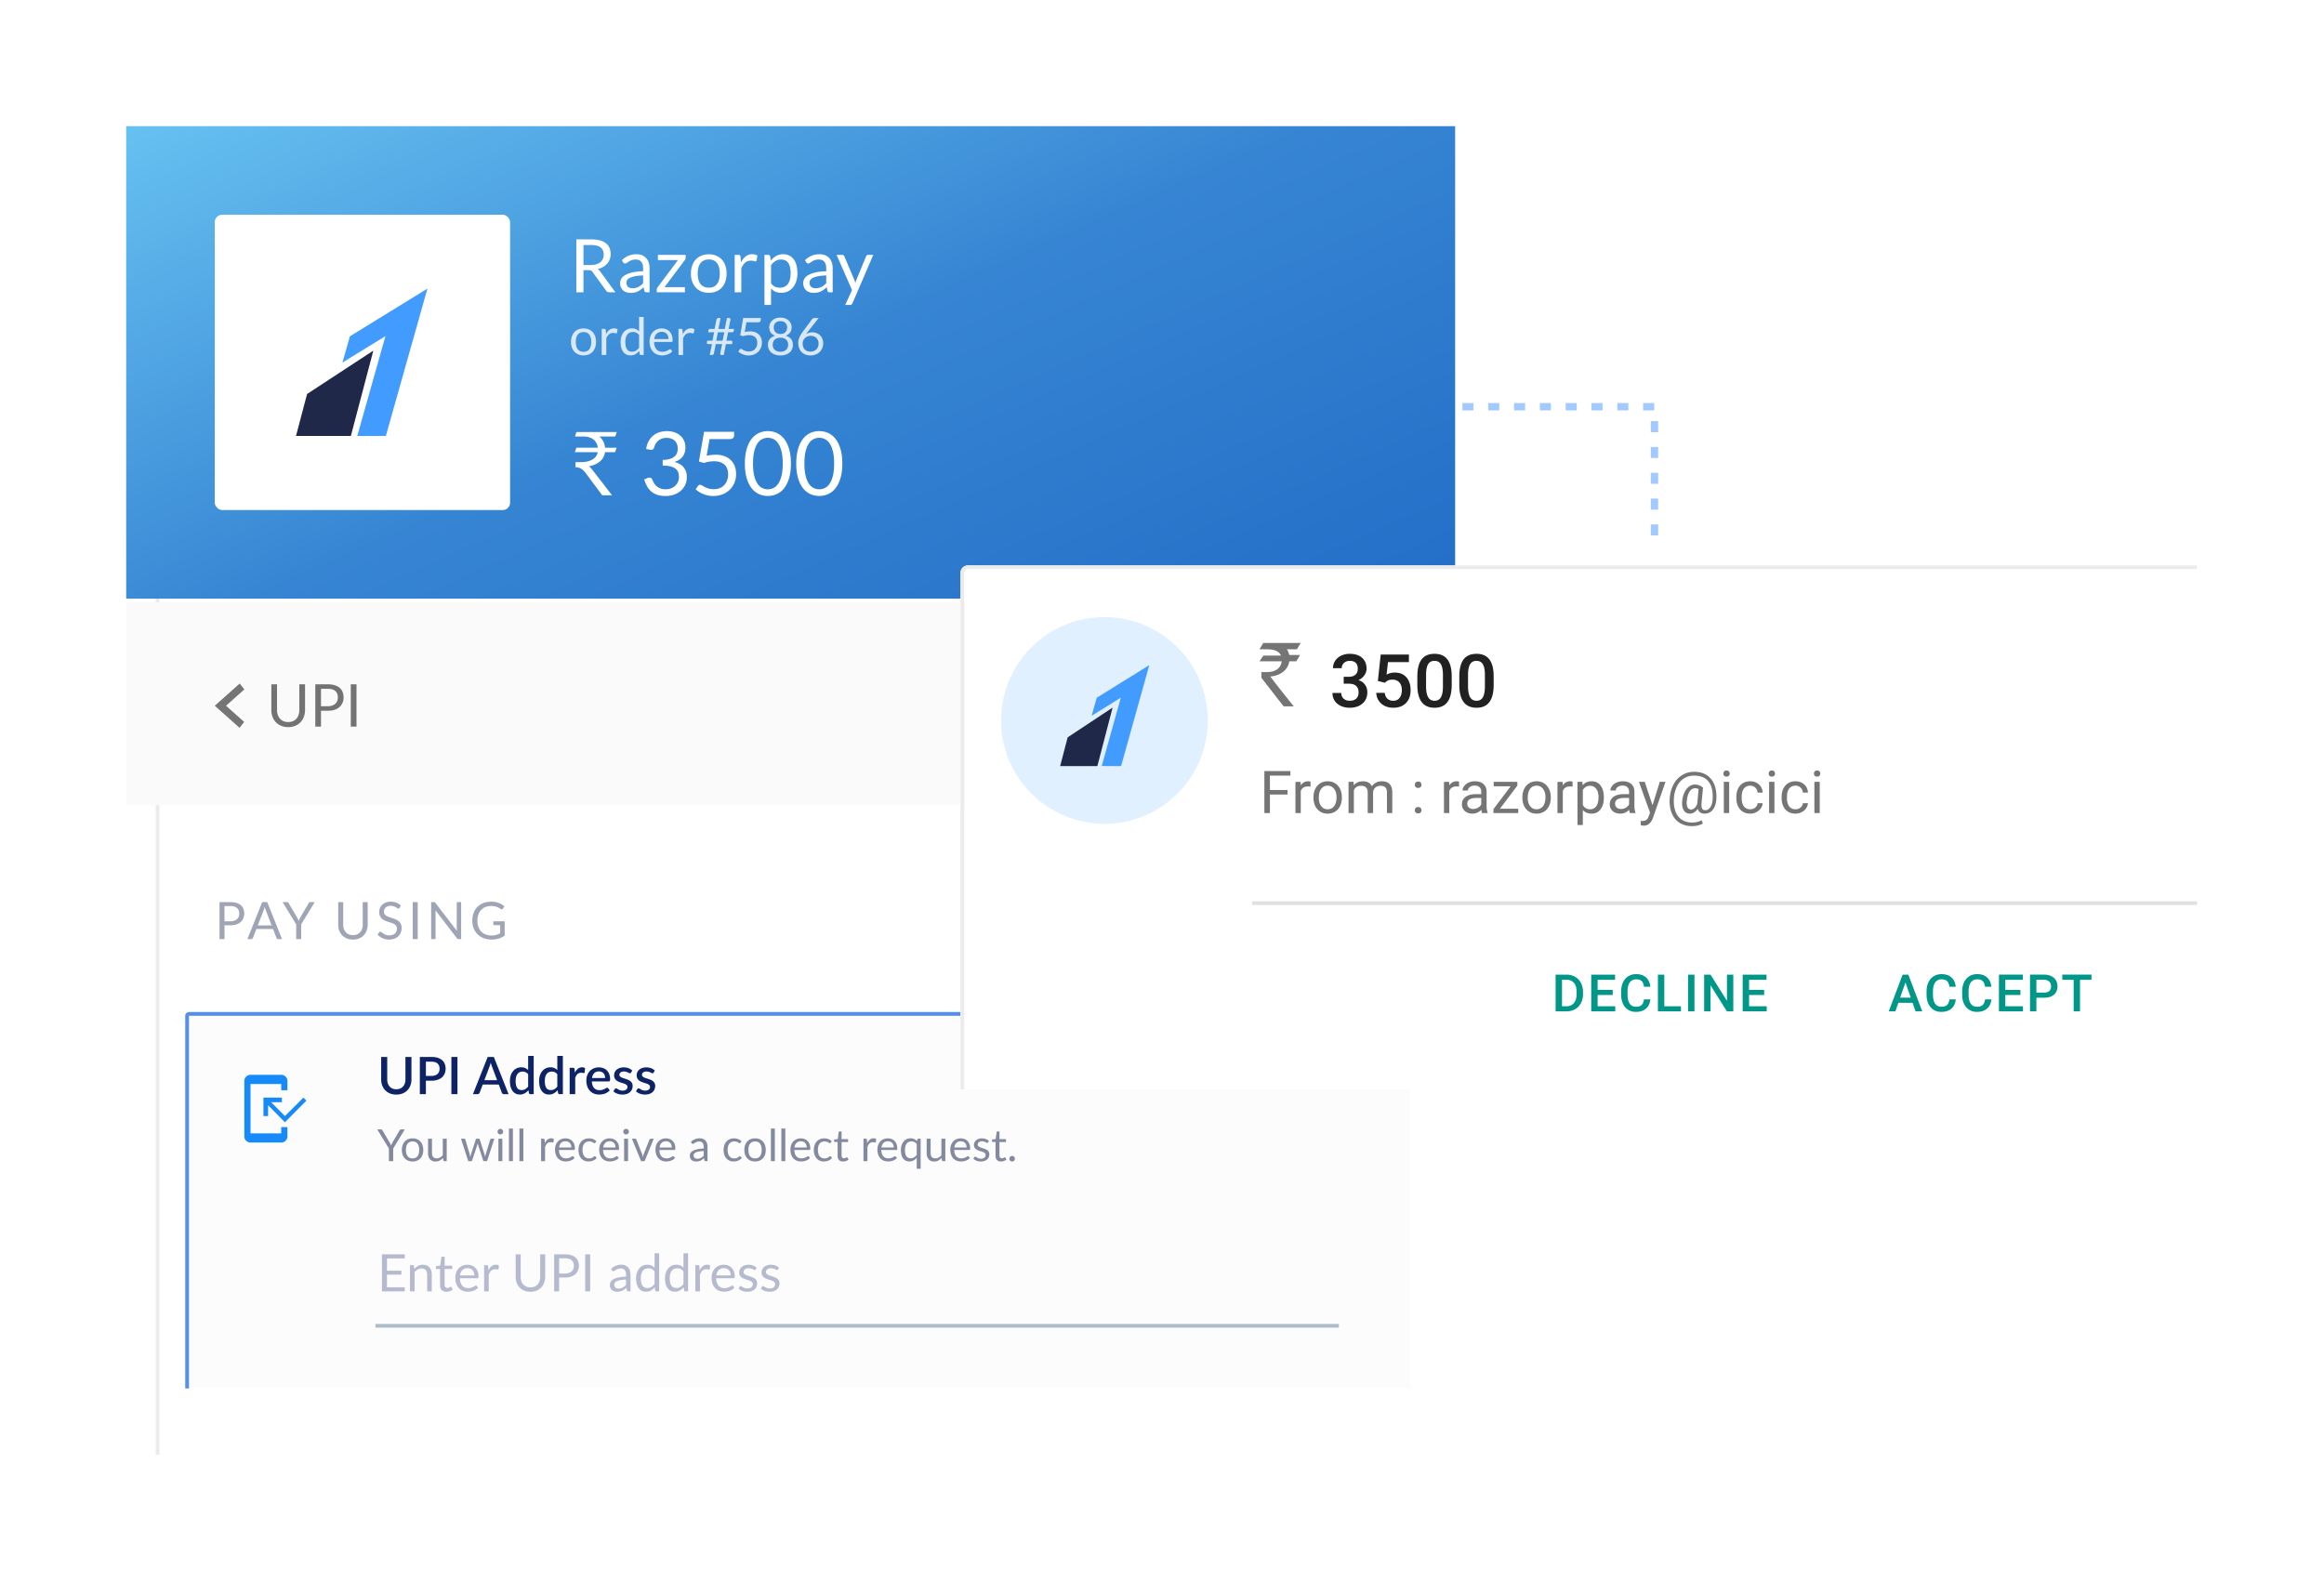 <svg width="442" height="301" fill="none" xmlns="http://www.w3.org/2000/svg"><g filter="url(#filter0_d)"><path d="M251.287 73.359h60.38v26.45" stroke="#A2CAFF" stroke-width="1.404" stroke-linecap="square" stroke-linejoin="round" stroke-dasharray="0.7 4.21"/><g clip-path="url(#clip0)"><g filter="url(#filter1_d)"><rect x="21" y="20" width="252.754" height="252.754" rx="2.808" fill="#fff"/><rect x="21.351" y="20.351" width="252.052" height="252.052" rx="2.457" stroke="#EBEBEB" stroke-width=".702"/></g><g clip-path="url(#clip1)"><g filter="url(#filter2_d)"><rect x="29.425" y="185.694" width="235.904" height="74.422" rx=".702" fill="#FCFCFC"/><rect x="29.776" y="186.045" width="235.202" height="73.72" rx=".351" stroke="#000" stroke-opacity=".08" stroke-width=".702"/><rect x="29.776" y="186.045" width="235.202" height="73.72" rx=".351" stroke="#528FF0" stroke-width=".702"/></g><path d="M68.743 248.181h182.544" stroke="#ADBCC9" stroke-width=".702" stroke-linecap="square"/><path fill-rule="evenodd" clip-rule="evenodd" d="M43.818 200.789c.234-.234.51-.351.828-.351h5.842c.318 0 .594.117.828.351.234.234.351.51.351.829v1.755h-1.18v-1.18h-5.84v9.38h5.84v-1.179h1.18v1.755c0 .318-.117.594-.35.828a1.137 1.137 0 01-.83.351h-5.84c-.319 0-.595-.117-.83-.351a1.132 1.132 0 01-.35-.828v-10.531c0-.319.117-.595.35-.829zm4.17 7.498v-2.064l3.202 3.244 4.086-4.114-.575-.576-3.51 3.51-2.627-2.639h2.05v-.871h-3.51v3.51h.885z" fill="#178AFA"/><path d="M71.78 214.458v2.406h-.817v-2.406l-2.212-3.631h.716c.073 0 .13.018.173.055a.433.433 0 01.11.134l1.381 2.347.14.278c.041.084.078.17.109.257.03-.087.066-.173.105-.257.04-.087.083-.18.13-.278l1.378-2.347a.46.46 0 01.106-.13.254.254 0 01.172-.059h.72l-2.211 3.631zm3.691-1.929c.312 0 .593.052.843.156a1.805 1.805 0 011.045 1.137c.095.27.143.572.143.906 0 .337-.048.64-.143.91a1.818 1.818 0 01-1.045 1.133 2.23 2.23 0 01-.843.152 2.27 2.27 0 01-.85-.152 1.819 1.819 0 01-.64-.442 1.976 1.976 0 01-.41-.691 2.793 2.793 0 01-.138-.91c0-.334.046-.636.138-.906.096-.272.232-.504.41-.695.176-.191.39-.338.64-.442.252-.104.536-.156.85-.156zm0 3.808c.422 0 .736-.14.944-.421.208-.284.312-.679.312-1.184 0-.508-.104-.904-.312-1.188-.208-.284-.522-.425-.944-.425-.213 0-.4.036-.56.109-.157.073-.29.178-.396.316a1.458 1.458 0 00-.236.51c-.05.199-.076.425-.076.678 0 .505.104.9.312 1.184.21.281.53.421.956.421zm6.491-3.741v4.268h-.447c-.106 0-.174-.052-.202-.156l-.059-.46a2.381 2.381 0 01-.623.498c-.23.123-.495.185-.792.185-.233 0-.44-.038-.62-.114a1.245 1.245 0 01-.446-.328 1.42 1.42 0 01-.274-.51c-.059-.2-.088-.42-.088-.661v-2.722h.75v2.722c0 .322.073.572.219.749.148.177.375.266.678.266.222 0 .428-.052.62-.156.193-.107.371-.253.534-.438v-3.143h.75zm9.057 0l-1.382 4.268h-.594c-.073 0-.124-.048-.152-.144l-.943-2.894a1.604 1.604 0 01-.055-.194 32.836 32.836 0 00-.042-.198l-.042.198a1.861 1.861 0 01-.055.198l-.96 2.89c-.026.096-.082.144-.169.144h-.564l-1.382-4.268h.59a.23.23 0 01.147.047.22.22 0 01.084.109l.817 2.747c.048.202.086.393.114.573l.076-.283.088-.29.902-2.764a.228.228 0 01.072-.105.208.208 0 01.13-.042h.329c.056 0 .102.014.139.042a.216.216 0 01.076.105l.88 2.764a9.061 9.061 0 01.156.573 4.68 4.68 0 01.122-.573l.834-2.747a.206.206 0 01.08-.109.218.218 0 01.14-.047h.564zm1.522 0v4.268h-.75v-4.268h.75zm.16-1.339a.472.472 0 01-.046.206.538.538 0 01-.497.324.513.513 0 01-.371-.155.621.621 0 01-.114-.169.516.516 0 010-.413.538.538 0 01.484-.333c.074 0 .142.014.207.043a.502.502 0 01.173.117c.05.048.09.106.117.173a.475.475 0 01.047.207zm1.847-.599v6.206h-.75v-6.206h.75zm1.991 0v6.206h-.75v-6.206h.75zm4.084 2.793c.134-.292.3-.519.497-.682.196-.166.436-.249.72-.249.09 0 .176.01.257.03.084.02.159.05.223.093l-.055.56c-.016.07-.058.105-.126.105a.86.86 0 01-.173-.025 1.173 1.173 0 00-.257-.025 1.03 1.03 0 00-.362.059.851.851 0 00-.282.176 1.235 1.235 0 00-.223.287 2.41 2.41 0 00-.177.387v2.697h-.754v-4.268h.429c.082 0 .138.016.169.047.031.03.052.084.063.16l.051.648zm5.04.813c0-.174-.025-.332-.076-.476a1.007 1.007 0 00-.556-.619 1.135 1.135 0 00-.459-.088c-.36 0-.645.105-.855.316-.208.207-.337.497-.388.867h2.334zm.607 2.001a1.456 1.456 0 01-.333.295 2.394 2.394 0 01-.872.32 2.672 2.672 0 01-.468.043c-.295 0-.567-.05-.817-.148a1.856 1.856 0 01-.645-.438 2.066 2.066 0 01-.421-.716 2.909 2.909 0 01-.152-.977c0-.298.045-.576.135-.835.093-.258.225-.481.396-.669a1.79 1.79 0 01.628-.447c.247-.109.525-.164.834-.164.256 0 .491.043.708.13.219.085.407.208.564.371.16.16.285.36.375.598.09.236.135.506.135.809 0 .118-.013.197-.038.236-.025.039-.073.059-.143.059h-2.852c.008.27.045.504.109.703.068.2.16.367.278.502.118.132.259.231.422.299.163.064.345.097.547.097.188 0 .35-.021.485-.063a2.443 2.443 0 00.598-.283.328.328 0 01.173-.067c.061 0 .109.024.143.072l.211.273zm3.958-2.911a.34.34 0 01-.068.072.148.148 0 01-.092.025.26.26 0 01-.139-.05 1.854 1.854 0 00-.19-.118 1.355 1.355 0 00-.67-.169c-.21 0-.396.038-.556.114-.16.073-.295.18-.404.32a1.51 1.51 0 00-.244.51c-.054.199-.08.423-.08.67 0 .258.029.488.088.691.059.199.142.368.249.505.109.135.24.239.391.312.155.07.327.105.518.105.183 0 .333-.021.451-.063.118-.045.215-.094.291-.147.079-.054.143-.102.194-.144a.243.243 0 01.156-.067c.061 0 .109.024.143.072l.21.273a1.47 1.47 0 01-.316.295c-.118.082-.245.15-.383.207a2.204 2.204 0 01-.425.118 2.748 2.748 0 01-.455.038c-.267 0-.516-.05-.746-.148a1.721 1.721 0 01-.594-.425 2.055 2.055 0 01-.396-.691 2.822 2.822 0 01-.143-.931c0-.318.043-.611.13-.881.09-.269.22-.501.388-.695.171-.196.381-.349.628-.459a2.13 2.13 0 01.859-.164c.301 0 .565.049.792.147.23.096.434.232.611.409l-.198.269zm3.835.91a1.44 1.44 0 00-.075-.476 1.021 1.021 0 00-.215-.375.916.916 0 00-.342-.244 1.129 1.129 0 00-.459-.088c-.359 0-.644.105-.855.316-.208.207-.337.497-.387.867h2.333zm.607 2.001a1.456 1.456 0 01-.333.295 2.394 2.394 0 01-.872.32 2.66 2.66 0 01-.467.043c-.295 0-.568-.05-.818-.148a1.843 1.843 0 01-.644-.438 2.05 2.05 0 01-.421-.716 2.884 2.884 0 01-.152-.977c0-.298.045-.576.135-.835.092-.258.224-.481.396-.669.171-.191.38-.34.627-.447.248-.109.526-.164.834-.164.256 0 .492.043.708.13.219.085.407.208.565.371.16.16.285.36.375.598.089.236.134.506.134.809 0 .118-.012.197-.038.236-.025.039-.073.059-.143.059h-2.852c.009.27.045.504.11.703.067.2.16.367.278.502.118.132.258.231.421.299.163.064.346.097.548.097.188 0 .349-.021.484-.063a2.642 2.642 0 00.598-.283.33.33 0 01.173-.067c.062 0 .11.024.143.072l.211.273zm1.78-3.669v4.268h-.749v-4.268h.749zm.16-1.339a.47.47 0 01-.046.206.535.535 0 01-.291.282.51.51 0 01-.206.042.51.51 0 01-.371-.155.633.633 0 01-.113-.169.514.514 0 010-.413.546.546 0 01.278-.29.494.494 0 01.206-.043c.073 0 .142.014.206.043a.5.5 0 01.173.117c.051.048.09.106.118.173a.474.474 0 01.046.207zm4.729 1.339l-1.74 4.268h-.674l-1.74-4.268h.611a.238.238 0 01.232.156l1.082 2.747c.034.104.064.205.089.303.025.098.049.197.072.295.022-.098.046-.197.071-.295.025-.098.056-.199.093-.303l1.095-2.747a.232.232 0 01.084-.109.22.22 0 01.139-.047h.586zm3.429 1.668a1.44 1.44 0 00-.076-.476 1.021 1.021 0 00-.215-.375.92.92 0 00-.341-.244 1.135 1.135 0 00-.459-.088c-.36 0-.645.105-.856.316-.207.207-.337.497-.387.867h2.334zm.606 2.001a1.415 1.415 0 01-.333.295 2.375 2.375 0 01-.872.32 2.66 2.66 0 01-.467.043c-.295 0-.567-.05-.817-.148a1.847 1.847 0 01-.645-.438 2.05 2.05 0 01-.421-.716 2.909 2.909 0 01-.152-.977c0-.298.045-.576.135-.835.093-.258.225-.481.396-.669.171-.191.38-.34.628-.447.247-.109.525-.164.834-.164.255 0 .491.043.707.13.219.085.408.208.565.371.16.16.285.36.375.598.09.236.135.506.135.809 0 .118-.013.197-.038.236-.026.039-.073.059-.144.059h-2.851c.008.27.044.504.109.703.067.2.16.367.278.502.118.132.258.231.421.299.163.064.346.097.548.097.188 0 .35-.021.484-.063a2.674 2.674 0 00.599-.283.328.328 0 01.172-.067c.062 0 .11.024.144.072l.21.273zm5.457-1.322c-.345.011-.64.039-.885.084a2.511 2.511 0 00-.594.168.843.843 0 00-.332.249.537.537 0 00-.102.32.72.72 0 00.055.291.576.576 0 00.148.202c.064.05.139.088.223.114.087.022.18.033.278.033.132 0 .253-.012.362-.038a1.559 1.559 0 00.586-.299c.09-.07.177-.15.261-.24v-.884zm-2.422-1.744c.236-.228.49-.398.762-.51.273-.112.575-.169.906-.169.239 0 .451.04.636.118.185.079.341.188.468.329.126.14.221.31.286.51.065.199.097.418.097.657v2.73h-.333a.346.346 0 01-.168-.034c-.04-.025-.071-.073-.093-.143l-.084-.405a4.513 4.513 0 01-.329.278 1.77 1.77 0 01-.716.325c-.132.03-.279.046-.442.046-.166 0-.322-.023-.468-.067a1.008 1.008 0 01-.64-.561 1.261 1.261 0 01-.093-.505c0-.169.046-.33.139-.485.093-.157.243-.296.451-.417.208-.121.479-.219.813-.295a6.112 6.112 0 011.23-.134v-.333c0-.332-.072-.582-.215-.75-.143-.171-.352-.257-.628-.257-.185 0-.341.024-.467.072a1.628 1.628 0 00-.324.155 6.12 6.12 0 00-.236.156.341.341 0 01-.194.068.227.227 0 01-.131-.038.403.403 0 01-.092-.101l-.135-.24zm9.423.155a.34.34 0 01-.068.072.148.148 0 01-.092.025.257.257 0 01-.139-.05 1.854 1.854 0 00-.19-.118 1.355 1.355 0 00-.67-.169c-.21 0-.396.038-.556.114-.16.073-.295.18-.404.32a1.531 1.531 0 00-.245.51c-.053.199-.08.423-.08.67 0 .258.03.488.089.691.059.199.142.368.248.505.11.135.241.239.392.312.155.07.327.105.518.105.183 0 .333-.021.451-.063.118-.045.215-.094.291-.147a2.69 2.69 0 00.193-.144.247.247 0 01.156-.067c.062 0 .11.024.144.072l.21.273a1.47 1.47 0 01-.316.295c-.118.082-.245.15-.383.207a2.194 2.194 0 01-.426.118 2.73 2.73 0 01-.455.038c-.266 0-.515-.05-.745-.148a1.703 1.703 0 01-.594-.425 2.022 2.022 0 01-.396-.691 2.797 2.797 0 01-.143-.931c0-.318.043-.611.13-.881a2.02 2.02 0 01.388-.695c.171-.196.38-.349.628-.459.249-.109.536-.164.859-.164.3 0 .564.049.792.147.23.096.434.232.611.409l-.198.269zm2.778-.825c.312 0 .592.052.842.156.25.104.464.251.641.442s.311.423.404.695c.096.27.143.572.143.906 0 .337-.047.64-.143.91-.093.269-.227.5-.404.691-.177.19-.391.338-.641.442-.25.101-.53.152-.842.152-.315 0-.598-.051-.851-.152a1.817 1.817 0 01-.64-.442 1.968 1.968 0 01-.409-.691 2.782 2.782 0 01-.139-.91c0-.334.046-.636.139-.906a1.96 1.96 0 01.409-.695c.177-.191.39-.338.64-.442.253-.104.536-.156.851-.156zm0 3.808c.421 0 .736-.14.943-.421.208-.284.312-.679.312-1.184 0-.508-.104-.904-.312-1.188-.207-.284-.522-.425-.943-.425-.214 0-.4.036-.56.109-.158.073-.29.178-.396.316a1.45 1.45 0 00-.236.51 2.74 2.74 0 00-.076.678c0 .505.104.9.312 1.184.21.281.529.421.956.421zm3.756-5.679v6.206h-.749v-6.206h.749zm1.992 0v6.206h-.75v-6.206h.75zm4.072 3.606a1.44 1.44 0 00-.076-.476 1.021 1.021 0 00-.215-.375.912.912 0 00-.341-.244 1.135 1.135 0 00-.459-.088c-.36 0-.645.105-.856.316-.207.207-.337.497-.387.867h2.334zm.606 2.001a1.415 1.415 0 01-.333.295 2.375 2.375 0 01-.872.32 2.66 2.66 0 01-.467.043c-.295 0-.567-.05-.817-.148a1.856 1.856 0 01-.645-.438 2.05 2.05 0 01-.421-.716 2.909 2.909 0 01-.152-.977c0-.298.045-.576.135-.835.093-.258.225-.481.396-.669.171-.191.381-.34.628-.447.247-.109.525-.164.834-.164.255 0 .491.043.707.13.22.085.408.208.565.371.16.16.285.36.375.598.09.236.135.506.135.809 0 .118-.013.197-.038.236-.026.039-.073.059-.143.059h-2.852c.008.27.045.504.109.703.068.2.16.367.278.502.118.132.259.231.421.299.163.064.346.097.548.097.188 0 .35-.021.485-.063a2.674 2.674 0 00.598-.283.328.328 0 01.172-.067c.062 0 .11.024.144.072l.21.273zm3.959-2.911a.34.34 0 01-.068.072.148.148 0 01-.092.025.263.263 0 01-.14-.05 1.727 1.727 0 00-.189-.118 1.355 1.355 0 00-.67-.169c-.21 0-.396.038-.556.114-.16.073-.295.18-.404.32a1.531 1.531 0 00-.245.51c-.053.199-.08.423-.08.67 0 .258.03.488.089.691.059.199.142.368.248.505.11.135.24.239.392.312.155.07.327.105.518.105.183 0 .333-.021.451-.063.118-.045.215-.094.291-.147a2.69 2.69 0 00.193-.144.247.247 0 01.156-.067c.062 0 .11.024.144.072l.21.273a1.494 1.494 0 01-.316.295c-.118.082-.246.15-.383.207a2.194 2.194 0 01-.426.118 2.73 2.73 0 01-.455.038c-.266 0-.515-.05-.745-.148a1.703 1.703 0 01-.594-.425 2.022 2.022 0 01-.396-.691 2.797 2.797 0 01-.143-.931c0-.318.043-.611.13-.881a2.02 2.02 0 01.388-.695c.171-.196.38-.349.627-.459.25-.109.537-.164.86-.164.3 0 .564.049.792.147.23.096.434.232.611.409l-.198.269zm2.363 3.577c-.337 0-.597-.094-.779-.282-.18-.188-.27-.459-.27-.813v-2.612h-.514a.171.171 0 01-.113-.038c-.031-.028-.047-.07-.047-.126v-.3l.7-.088.172-1.319a.186.186 0 01.055-.101.169.169 0 01.118-.042h.379v1.47h1.234v.544h-1.234v2.561c0 .18.044.313.131.4a.456.456 0 00.337.131c.078 0 .146-.01.202-.03a.987.987 0 00.257-.139c.031-.022.057-.033.08-.033.039 0 .074.024.105.071l.219.358a1.42 1.42 0 01-.467.287 1.63 1.63 0 01-.565.101zm4.577-3.48c.135-.292.301-.519.497-.682a1.08 1.08 0 01.721-.249c.089 0 .175.01.257.03.084.02.158.05.223.093l-.055.56c-.017.07-.059.105-.126.105a.851.851 0 01-.173-.025 1.179 1.179 0 00-.257-.025c-.135 0-.256.019-.362.059a.851.851 0 00-.282.176 1.265 1.265 0 00-.224.287 2.597 2.597 0 00-.177.387v2.697h-.754v-4.268h.43c.081 0 .138.016.168.047.031.03.052.084.064.16l.05.648zm5.041.813a1.44 1.44 0 00-.076-.476 1.021 1.021 0 00-.215-.375.92.92 0 00-.341-.244 1.137 1.137 0 00-.46-.088c-.359 0-.644.105-.855.316-.208.207-.337.497-.387.867h2.334zm.606 2.001a1.435 1.435 0 01-.333.295 2.375 2.375 0 01-.872.32 2.66 2.66 0 01-.467.043c-.295 0-.568-.05-.817-.148a1.847 1.847 0 01-.645-.438 2.05 2.05 0 01-.421-.716 2.909 2.909 0 01-.152-.977c0-.298.045-.576.135-.835.093-.258.225-.481.396-.669.171-.191.38-.34.628-.447.247-.109.525-.164.834-.164.255 0 .491.043.707.13.219.085.408.208.565.371.16.16.285.36.375.598.09.236.135.506.135.809 0 .118-.013.197-.038.236-.026.039-.073.059-.144.059h-2.852c.009.27.045.504.11.703.067.2.16.367.278.502.118.132.258.231.421.299.163.064.346.097.548.097.188 0 .35-.021.484-.063a2.674 2.674 0 00.599-.283.328.328 0 01.172-.067c.062 0 .11.024.144.072l.21.273zm3.769-2.658a1.19 1.19 0 00-.451-.383 1.268 1.268 0 00-.552-.118c-.396 0-.7.142-.914.425-.213.284-.32.688-.32 1.214 0 .278.024.516.072.716.047.196.118.359.21.488a.835.835 0 00.341.278c.135.059.288.089.46.089.247 0 .462-.056.644-.169.185-.112.355-.271.51-.476v-2.064zm.75-1.011v5.712h-.75v-2.081a2.234 2.234 0 01-.611.506c-.23.126-.493.19-.788.19-.244 0-.466-.047-.665-.14-.2-.095-.37-.234-.51-.417a1.965 1.965 0 01-.324-.682 3.505 3.505 0 01-.114-.939c0-.315.042-.607.126-.877.085-.272.205-.508.363-.707.157-.2.349-.356.577-.468.23-.115.488-.173.775-.173.278 0 .514.05.707.148.194.098.366.236.514.413l.051-.329c.028-.104.095-.156.202-.156h.447zm4.693 0v4.268h-.446c-.107 0-.175-.052-.203-.156l-.059-.46a2.378 2.378 0 01-.623.498c-.23.123-.494.185-.792.185-.233 0-.44-.038-.619-.114a1.248 1.248 0 01-.447-.328 1.42 1.42 0 01-.274-.51c-.059-.2-.088-.42-.088-.661v-2.722h.75v2.722c0 .322.073.572.219.749.149.177.375.266.678.266.222 0 .428-.052.619-.156.194-.107.372-.253.535-.438v-3.143h.75zm4.045 1.668c0-.174-.025-.332-.076-.476a.994.994 0 00-.215-.375.904.904 0 00-.341-.244 1.135 1.135 0 00-.459-.088c-.359 0-.644.105-.855.316-.208.207-.337.497-.388.867h2.334zm.607 2.001a1.456 1.456 0 01-.333.295 2.394 2.394 0 01-.872.32 2.663 2.663 0 01-.468.043c-.295 0-.567-.05-.817-.148a1.843 1.843 0 01-.644-.438 2.052 2.052 0 01-.422-.716 2.91 2.91 0 01-.151-.977c0-.298.045-.576.134-.835.093-.258.225-.481.396-.669a1.79 1.79 0 01.628-.447c.247-.109.525-.164.834-.164.256 0 .492.043.708.13.219.085.407.208.564.371.161.16.285.36.375.598.09.236.135.506.135.809 0 .118-.012.197-.038.236-.025.039-.073.059-.143.059h-2.852c.009.27.045.504.11.703.067.2.16.367.278.502.118.132.258.231.421.299.163.064.345.097.548.097.188 0 .349-.021.484-.063a2.642 2.642 0 00.598-.283.33.33 0 01.173-.067c.062 0 .109.024.143.072l.211.273zm3.474-2.965a.168.168 0 01-.156.092.29.29 0 01-.143-.046 2.538 2.538 0 00-.472-.206 1.255 1.255 0 00-.379-.051c-.127 0-.241.017-.342.051a.818.818 0 00-.261.13.608.608 0 00-.164.198.523.523 0 00-.055.24c0 .11.031.201.093.274a.856.856 0 00.253.19c.103.053.221.101.353.143.132.039.267.083.405.131.14.044.276.095.408.151.132.056.25.127.354.211a.93.93 0 01.346.75c0 .196-.035.379-.106.547a1.21 1.21 0 01-.311.434 1.534 1.534 0 01-.506.287c-.199.07-.43.105-.691.105a2.19 2.19 0 01-.808-.143 2.117 2.117 0 01-.616-.375l.177-.287a.281.281 0 01.08-.084.215.215 0 01.118-.029c.051 0 .104.019.16.059.057.039.124.082.203.13a1.35 1.35 0 00.724.19c.146 0 .274-.019.384-.055a.821.821 0 00.273-.156.662.662 0 00.215-.493.427.427 0 00-.097-.29.72.72 0 00-.248-.198 1.817 1.817 0 00-.358-.144l-.409-.13a5.767 5.767 0 01-.409-.152 1.499 1.499 0 01-.353-.219 1.009 1.009 0 01-.253-.32 1.073 1.073 0 01-.093-.468c0-.163.034-.318.101-.467a1.13 1.13 0 01.295-.396c.129-.115.288-.207.476-.274a1.89 1.89 0 01.645-.101c.281 0 .532.045.754.135.224.087.418.207.581.362l-.168.274zm2.469 3.631c-.337 0-.597-.094-.779-.282-.18-.188-.27-.459-.27-.813v-2.612h-.514a.171.171 0 01-.113-.038c-.031-.028-.047-.07-.047-.126v-.3l.7-.088.172-1.319a.186.186 0 01.055-.101.169.169 0 01.118-.042h.379v1.47h1.234v.544h-1.234v2.561c0 .18.044.313.131.4a.456.456 0 00.337.131c.078 0 .146-.01.202-.03a.987.987 0 00.257-.139c.031-.022.057-.033.08-.033.039 0 .074.024.105.071l.219.358a1.42 1.42 0 01-.467.287 1.63 1.63 0 01-.565.101zm1.583-.531c0-.073.013-.142.038-.206a.58.58 0 01.11-.169.518.518 0 01.581-.114.553.553 0 01.169.114.55.55 0 01.155.375.526.526 0 01-.155.375.494.494 0 01-.169.11.518.518 0 01-.413 0 .49.49 0 01-.278-.274.582.582 0 01-.038-.211z" fill="#515978" fill-opacity=".7"/><path d="M73.987 240.852l-.005.776h-4.34v-7.043h4.34v.777h-3.386v2.339h2.742v.747h-2.742v2.404h3.39zm1.813-3.48c.108-.121.223-.231.344-.329.121-.098.249-.182.383-.251a2.016 2.016 0 01.929-.221c.272 0 .511.046.718.138.21.088.383.216.52.383.141.164.248.362.32.595.072.232.108.489.108.771v3.17h-.88v-3.17c0-.377-.086-.668-.26-.875-.17-.209-.43-.314-.781-.314a1.48 1.48 0 00-.728.187 2.388 2.388 0 00-.619.506v3.666h-.88v-4.978h.526c.125 0 .202.06.231.181l.069.541zm6.117 4.335c-.394 0-.697-.11-.91-.329-.21-.22-.314-.536-.314-.949v-3.047h-.6a.205.205 0 01-.133-.044c-.036-.033-.054-.082-.054-.148v-.349l.816-.103.202-1.538a.196.196 0 01.202-.167h.442v1.715h1.44v.634h-1.44v2.988c0 .21.05.365.152.467a.534.534 0 00.393.152.716.716 0 00.413-.118c.05-.029.09-.055.123-.078.036-.027.067-.04.093-.04.046 0 .087.028.123.084l.256.418a1.666 1.666 0 01-.546.334 1.902 1.902 0 01-.659.118zm5.297-3.111c0-.203-.03-.388-.088-.556a1.177 1.177 0 00-.649-.722 1.32 1.32 0 00-.536-.103c-.42 0-.752.123-.997.368-.243.243-.394.58-.453 1.013h2.723zm.708 2.334a1.703 1.703 0 01-.388.344 2.465 2.465 0 01-.487.236c-.17.062-.347.108-.53.138a3.076 3.076 0 01-.546.049 2.58 2.58 0 01-.954-.172 2.157 2.157 0 01-.752-.511 2.392 2.392 0 01-.491-.836 3.389 3.389 0 01-.177-1.14c0-.347.052-.672.157-.973.108-.301.262-.562.462-.781.2-.223.444-.397.733-.521a2.37 2.37 0 01.973-.192c.298 0 .573.051.825.152.256.099.475.243.659.433.187.187.332.419.437.698.105.275.157.589.157.943 0 .138-.014.23-.044.276-.03.045-.085.068-.167.068h-3.327c.01.315.052.588.128.821a1.7 1.7 0 00.324.585c.138.154.302.27.492.349.19.075.403.113.638.113.22 0 .408-.025.566-.074a2.78 2.78 0 00.698-.329.39.39 0 01.201-.079c.072 0 .128.028.167.084l.246.319zm1.984-3.283c.157-.34.35-.606.58-.796.229-.193.51-.29.84-.29.105 0 .205.012.3.035a.792.792 0 01.26.108l-.064.653c-.02.082-.068.123-.147.123-.046 0-.113-.01-.202-.029a1.363 1.363 0 00-.3-.03c-.157 0-.297.023-.422.069a1.01 1.01 0 00-.33.206 1.5 1.5 0 00-.26.335 2.893 2.893 0 00-.206.452v3.145h-.88v-4.978h.501c.095 0 .16.018.197.054.036.036.06.098.074.186l.059.757zm7.977 3.224c.292 0 .553-.049.782-.147a1.61 1.61 0 00.58-.413c.16-.177.282-.388.364-.634.085-.246.127-.516.127-.811v-4.281h.949v4.281c0 .406-.066.783-.197 1.131a2.616 2.616 0 01-.555.904 2.53 2.53 0 01-.88.594 3.01 3.01 0 01-1.17.217 3.01 3.01 0 01-1.17-.217 2.583 2.583 0 01-.884-.594 2.67 2.67 0 01-.56-.904 3.256 3.256 0 01-.192-1.131v-4.281h.949v4.276c0 .295.04.565.123.811.085.246.206.457.363.634.16.177.356.316.585.418.233.098.495.147.787.147zm6.59-2.634c.272 0 .511-.036.717-.108.21-.072.385-.172.526-.3.144-.131.252-.287.324-.467.072-.18.108-.378.108-.594 0-.449-.139-.8-.417-1.052-.275-.252-.695-.379-1.258-.379h-1.131v2.9h1.131zm0-3.652c.445 0 .832.053 1.159.158.331.101.605.247.821.437.216.19.377.42.482.688.108.269.162.569.162.9 0 .327-.057.627-.172.899a1.927 1.927 0 01-.506.703c-.22.196-.493.35-.821.462a3.558 3.558 0 01-1.125.162h-1.131v2.634h-.948v-7.043h2.079zm4.777 7.043h-.953v-7.043h.953v7.043zm6.809-2.241a7.128 7.128 0 00-1.032.098c-.282.05-.513.115-.693.197a.988.988 0 00-.389.29.636.636 0 00-.118.373c0 .132.022.245.064.34.043.095.1.173.172.235a.776.776 0 00.261.133c.101.026.209.039.324.039.154 0 .295-.014.423-.044.128-.033.247-.078.359-.137a1.94 1.94 0 00.324-.212c.105-.082.206-.175.305-.28v-1.032zm-2.826-2.035a2.84 2.84 0 01.889-.594c.318-.131.67-.197 1.057-.197.278 0 .526.046.742.138a1.518 1.518 0 01.88.978c.075.232.113.488.113.766v3.185h-.389a.402.402 0 01-.196-.039c-.046-.03-.082-.085-.108-.167l-.099-.472a5.249 5.249 0 01-.383.324 2.313 2.313 0 01-.393.236c-.138.062-.285.11-.442.143a2.271 2.271 0 01-.516.054c-.194 0-.376-.026-.546-.079a1.313 1.313 0 01-.447-.246 1.182 1.182 0 01-.3-.407 1.486 1.486 0 01-.108-.59c0-.197.054-.385.162-.565.108-.184.284-.346.526-.487.242-.141.559-.256.949-.344.389-.092.868-.144 1.435-.157v-.389c0-.386-.084-.678-.251-.874-.167-.2-.411-.3-.732-.3-.217 0-.398.028-.546.083-.144.053-.27.113-.378.182a6.086 6.086 0 00-.276.182.388.388 0 01-.226.079.264.264 0 01-.152-.044.466.466 0 01-.108-.118l-.157-.281zm8.257.482c-.164-.219-.341-.372-.531-.457a1.503 1.503 0 00-.639-.133c-.462 0-.817.166-1.066.497-.249.331-.374.802-.374 1.415 0 .324.028.603.084.836.056.229.137.419.246.57a.97.97 0 00.398.324c.157.069.335.103.535.103.289 0 .539-.065.752-.196.217-.131.415-.316.595-.556v-2.403zm.875-3.445v7.239h-.521c-.125 0-.203-.06-.236-.182l-.079-.604a2.713 2.713 0 01-.727.619 1.855 1.855 0 01-.944.236c-.285 0-.544-.054-.776-.162a1.64 1.64 0 01-.595-.487 2.292 2.292 0 01-.378-.796 4.077 4.077 0 01-.133-1.096c0-.367.049-.708.147-1.022.099-.318.24-.593.423-.826a1.955 1.955 0 011.578-.747c.304 0 .565.053.781.157.22.102.415.245.585.428v-2.757h.875zm4.625 3.445c-.164-.219-.341-.372-.531-.457a1.503 1.503 0 00-.639-.133c-.461 0-.817.166-1.066.497-.249.331-.374.802-.374 1.415 0 .324.028.603.084.836.056.229.138.419.246.57a.977.977 0 00.398.324c.157.069.336.103.536.103.288 0 .539-.065.751-.196.217-.131.415-.316.595-.556v-2.403zm.875-3.445v7.239h-.521c-.124 0-.203-.06-.236-.182l-.079-.604a2.698 2.698 0 01-.727.619 1.852 1.852 0 01-.943.236c-.286 0-.544-.054-.777-.162a1.64 1.64 0 01-.595-.487 2.292 2.292 0 01-.378-.796 4.077 4.077 0 01-.133-1.096c0-.367.049-.708.148-1.022.098-.318.239-.593.422-.826a1.95 1.95 0 01.674-.545c.268-.135.57-.202.904-.202.305 0 .565.053.781.157.22.102.415.245.585.428v-2.757h.875zm2.212 3.258c.158-.34.351-.606.58-.796.23-.193.51-.29.841-.29.104 0 .204.012.299.035a.785.785 0 01.261.108l-.064.653c-.02.082-.069.123-.147.123-.046 0-.113-.01-.202-.029a1.36 1.36 0 00-.3-.03c-.157 0-.298.023-.422.069a1.011 1.011 0 00-.33.206c-.095.089-.182.2-.26.335a2.892 2.892 0 00-.207.452v3.145h-.879v-4.978h.501c.095 0 .161.018.197.054.036.036.06.098.073.186l.059.757zm5.881.949c0-.203-.03-.388-.089-.556a1.171 1.171 0 00-.649-.722 1.316 1.316 0 00-.535-.103c-.42 0-.752.123-.998.368-.242.243-.393.58-.452 1.013h2.723zm.707 2.334a1.694 1.694 0 01-.388.344 2.483 2.483 0 01-.486.236 2.958 2.958 0 01-.531.138 3.087 3.087 0 01-.546.049c-.344 0-.662-.057-.953-.172a2.151 2.151 0 01-.752-.511 2.389 2.389 0 01-.492-.836 3.386 3.386 0 01-.177-1.14c0-.347.053-.672.158-.973.108-.301.262-.562.462-.781.2-.223.444-.397.732-.521.288-.128.613-.192.973-.192.298 0 .573.051.826.152.255.099.475.243.658.433.187.187.333.419.438.698.105.275.157.589.157.943 0 .138-.015.23-.044.276-.03.045-.085.068-.167.068h-3.328c.01.315.053.588.128.821a1.7 1.7 0 00.325.585c.137.154.301.27.491.349.19.075.403.113.639.113.219 0 .408-.025.565-.074a2.78 2.78 0 00.698-.329.392.392 0 01.202-.079c.072 0 .127.028.167.084l.245.319zm4.053-3.46a.194.194 0 01-.182.108.345.345 0 01-.167-.054 3.004 3.004 0 00-.55-.24 1.456 1.456 0 00-.442-.059 1.24 1.24 0 00-.399.059.932.932 0 00-.304.152.707.707 0 00-.192.231.613.613 0 00-.064.28.48.48 0 00.108.32c.076.085.174.158.295.221.121.062.259.118.413.167.154.046.311.096.472.152.164.053.323.112.477.177.154.066.291.148.412.246.122.098.218.219.29.364.076.14.113.311.113.511 0 .229-.041.442-.123.639a1.411 1.411 0 01-.363.506 1.779 1.779 0 01-.59.334 2.42 2.42 0 01-.806.123 2.56 2.56 0 01-.944-.167 2.436 2.436 0 01-.717-.438l.206-.334a.305.305 0 01.094-.098.25.25 0 01.137-.035c.059 0 .122.023.187.069a1.961 1.961 0 00.58.305c.134.046.301.069.501.069.171 0 .32-.022.447-.064a.979.979 0 00.32-.182.693.693 0 00.187-.26.799.799 0 00.064-.315.505.505 0 00-.113-.339.867.867 0 00-.29-.231 2.142 2.142 0 00-.418-.167l-.477-.153a6.688 6.688 0 01-.477-.176 1.734 1.734 0 01-.412-.256 1.169 1.169 0 01-.295-.374 1.252 1.252 0 01-.108-.545c0-.19.039-.372.118-.546.078-.177.193-.331.344-.462.15-.134.335-.24.555-.319a2.21 2.21 0 01.752-.118c.327 0 .621.052.88.157.262.102.488.243.678.423l-.197.319zm4.253 0a.195.195 0 01-.182.108.342.342 0 01-.167-.054 3.427 3.427 0 00-.231-.118 1.837 1.837 0 00-.32-.122 1.451 1.451 0 00-.442-.059c-.148 0-.28.019-.398.059a.938.938 0 00-.305.152.626.626 0 00-.256.511c0 .128.037.234.109.32.075.085.173.158.294.221.122.062.259.118.413.167.154.046.312.096.472.152.164.053.323.112.477.177.154.066.291.148.413.246.121.098.218.219.29.364.075.14.113.311.113.511 0 .229-.041.442-.123.639a1.414 1.414 0 01-.364.506c-.16.141-.357.252-.59.334a2.417 2.417 0 01-.806.123c-.347 0-.661-.056-.943-.167a2.441 2.441 0 01-.718-.438l.207-.334a.303.303 0 01.093-.098.252.252 0 01.138-.035c.059 0 .121.023.186.069a1.961 1.961 0 00.58.305c.135.046.302.069.502.069.17 0 .319-.022.447-.064a.974.974 0 00.319-.182.683.683 0 00.187-.26.782.782 0 00.064-.315.505.505 0 00-.113-.339.857.857 0 00-.29-.231 2.117 2.117 0 00-.418-.167l-.477-.153a6.49 6.49 0 01-.476-.176 1.74 1.74 0 01-.413-.256 1.183 1.183 0 01-.295-.374 1.252 1.252 0 01-.108-.545c0-.19.039-.372.118-.546.078-.177.193-.331.344-.462.151-.134.336-.24.555-.319.22-.079.47-.118.752-.118.328 0 .621.052.88.157.262.102.488.243.678.423l-.196.319z" fill="#B6BACF"/><path d="M72.375 203.191c.272 0 .514-.046.727-.138.216-.092.398-.219.545-.383a1.64 1.64 0 00.344-.59 2.4 2.4 0 00.118-.772v-4.265h1.146v4.265c0 .417-.068.802-.202 1.155a2.613 2.613 0 01-.57.919 2.68 2.68 0 01-.91.605 3.158 3.158 0 01-1.198.216c-.446 0-.847-.072-1.204-.216a2.692 2.692 0 01-.905-.605 2.671 2.671 0 01-.575-.919 3.293 3.293 0 01-.196-1.155v-4.265h1.15v4.261c0 .281.039.539.118.771.078.229.191.428.339.595.147.164.327.291.54.383.217.092.46.138.733.138zm6.676-2.541c.256 0 .48-.033.674-.098a1.33 1.33 0 00.486-.276c.131-.121.23-.267.295-.437.066-.17.098-.36.098-.57 0-.207-.032-.392-.098-.555a1.052 1.052 0 00-.285-.418 1.253 1.253 0 00-.487-.261 2.244 2.244 0 00-.683-.093H78v2.708h1.052zm0-3.607c.462 0 .862.054 1.2.162.34.108.62.26.84.457.223.193.388.427.496.703.108.272.162.573.162.904 0 .337-.057.647-.172.929a1.97 1.97 0 01-.51.722c-.227.2-.509.357-.846.472a3.714 3.714 0 01-1.17.167H78v2.561h-1.15v-7.077h2.202zm4.953 7.077h-1.155v-7.077h1.155v7.077zm7.543-2.654l-.973-2.585a7.176 7.176 0 01-.241-.762 5.236 5.236 0 01-.118.427c-.043.128-.082.241-.118.34l-.973 2.58h2.423zm2.177 2.654h-.89a.386.386 0 01-.245-.074.517.517 0 01-.143-.192l-.59-1.563H88.81l-.59 1.563a.47.47 0 01-.137.182.365.365 0 01-.246.084h-.89l2.807-7.077h1.165l2.806 7.077zm3.723-3.78a1.248 1.248 0 00-.486-.398 1.459 1.459 0 00-.575-.113c-.413 0-.736.152-.968.457-.233.302-.35.749-.35 1.342 0 .308.027.572.08.791.052.216.127.393.225.531a.875.875 0 00.359.3c.14.062.3.093.477.093.268 0 .5-.057.693-.172a2.03 2.03 0 00.545-.496v-2.335zm1.057-3.494v7.274h-.639c-.14 0-.231-.068-.27-.202l-.094-.545c-.21.245-.449.444-.717.594a1.846 1.846 0 01-.93.226c-.28 0-.537-.055-.766-.167a1.668 1.668 0 01-.59-.496 2.424 2.424 0 01-.383-.801 4.152 4.152 0 01-.133-1.101c0-.374.05-.719.148-1.037.101-.318.246-.593.432-.826a1.964 1.964 0 011.578-.752c.295 0 .545.048.752.143.206.092.391.221.555.388v-2.698h1.057zm4.491 3.494a1.243 1.243 0 00-.486-.398 1.46 1.46 0 00-.575-.113c-.413 0-.736.152-.968.457-.233.302-.349.749-.349 1.342 0 .308.026.572.078.791.053.216.128.393.226.531a.879.879 0 00.359.3c.141.062.3.093.477.093.269 0 .5-.057.693-.172a2.03 2.03 0 00.545-.496v-2.335zm1.057-3.494v7.274h-.639c-.141 0-.231-.068-.27-.202l-.094-.545a2.614 2.614 0 01-.717.594 1.845 1.845 0 01-.929.226c-.282 0-.537-.055-.767-.167a1.662 1.662 0 01-.589-.496 2.417 2.417 0 01-.384-.801 4.152 4.152 0 01-.132-1.101c0-.374.049-.719.147-1.037.102-.318.246-.593.433-.826a1.97 1.97 0 011.577-.752c.295 0 .546.048.752.143.206.092.392.221.555.388v-2.698h1.057zm2.29 3.19a2.18 2.18 0 01.57-.747c.223-.184.49-.276.801-.276a1.113 1.113 0 01.56.148l-.073.796c-.014.056-.035.095-.064.118a.177.177 0 01-.108.029c-.05 0-.12-.008-.212-.024a1.358 1.358 0 00-.29-.03 1.14 1.14 0 00-.393.064.996.996 0 00-.305.187 1.311 1.311 0 00-.236.3 2.976 2.976 0 00-.191.403v3.116h-1.057v-5.013h.614c.112 0 .189.021.231.064.043.039.073.109.089.211l.064.654zm5.746 1.012c0-.177-.027-.341-.079-.492a1.112 1.112 0 00-.221-.398.977.977 0 00-.369-.265 1.191 1.191 0 00-.501-.098c-.383 0-.685.109-.904.329-.22.22-.359.528-.418.924h2.492zm-2.522.649c.014.285.058.532.133.742.076.206.175.378.3.516.128.137.278.241.452.309.177.066.374.099.59.099.206 0 .385-.023.536-.069.15-.049.281-.102.393-.157.111-.059.206-.112.285-.158a.415.415 0 01.216-.073c.085 0 .151.032.197.098l.299.388a1.893 1.893 0 01-.422.374 2.584 2.584 0 01-.502.25 2.728 2.728 0 01-.545.133c-.187.03-.369.044-.546.044-.347 0-.67-.057-.968-.172a2.198 2.198 0 01-.771-.516 2.416 2.416 0 01-.512-.84 3.383 3.383 0 01-.181-1.155c0-.347.054-.672.162-.973.111-.302.268-.564.472-.787.206-.222.455-.398.747-.525a2.43 2.43 0 01.997-.197c.308 0 .593.051.855.152.263.099.489.244.679.438.19.193.337.431.442.712.108.279.162.597.162.954 0 .164-.018.273-.054.329-.036.056-.101.084-.196.084h-3.22zm7.449-1.681a.26.26 0 01-.089.098.234.234 0 01-.123.03.425.425 0 01-.182-.049 3.454 3.454 0 00-.231-.118 1.722 1.722 0 00-.314-.113 1.403 1.403 0 00-.418-.055c-.131 0-.25.017-.359.05a.765.765 0 00-.27.132.579.579 0 00-.226.448c0 .117.036.216.108.294a.962.962 0 00.285.207c.118.056.252.106.403.152.151.046.305.095.462.148.157.052.311.113.462.181.151.069.285.154.403.256.118.098.213.22.285.364.072.141.108.313.108.516 0 .236-.042.454-.127.653-.086.2-.21.374-.374.521a1.715 1.715 0 01-.614.344 2.608 2.608 0 01-.836.123c-.173 0-.342-.016-.506-.049a2.848 2.848 0 01-.462-.123 2.29 2.29 0 01-.742-.442l.246-.403a.318.318 0 01.108-.113.297.297 0 01.167-.044.35.35 0 01.201.068c.069.043.148.091.236.143.092.052.202.102.33.147.127.043.286.064.476.064.158 0 .294-.018.408-.054a.828.828 0 00.285-.157.623.623 0 00.221-.491.46.46 0 00-.108-.315.9.9 0 00-.29-.211 2.538 2.538 0 00-.408-.158c-.15-.045-.304-.095-.462-.147a4.932 4.932 0 01-.466-.182 1.718 1.718 0 01-.408-.26 1.251 1.251 0 01-.285-.389 1.298 1.298 0 01-.109-.56c0-.2.04-.39.118-.57.082-.18.2-.339.354-.477.158-.137.349-.245.575-.324.23-.082.493-.123.792-.123.337 0 .643.054.919.162.275.108.506.256.693.443l-.236.383zm4.29 0a.251.251 0 01-.088.098.234.234 0 01-.123.03.422.422 0 01-.182-.049 3.454 3.454 0 00-.231-.118 1.722 1.722 0 00-.314-.113 1.407 1.407 0 00-.418-.055c-.131 0-.251.017-.359.05a.757.757 0 00-.27.132.579.579 0 00-.226.448c0 .117.036.216.108.294a.962.962 0 00.285.207c.118.056.252.106.403.152.151.046.305.095.462.148.157.052.311.113.462.181.151.069.285.154.403.256.118.098.213.22.285.364.072.141.108.313.108.516 0 .236-.043.454-.128.653-.085.2-.209.374-.373.521a1.71 1.71 0 01-.615.344 2.602 2.602 0 01-.835.123c-.174 0-.342-.016-.506-.049a2.848 2.848 0 01-.462-.123 2.741 2.741 0 01-.408-.196 2.237 2.237 0 01-.334-.246l.245-.403a.329.329 0 01.109-.113.295.295 0 01.167-.044c.068 0 .136.023.201.068.069.043.148.091.236.143.092.052.202.102.329.147.128.043.287.064.477.064.157 0 .293-.018.408-.054a.828.828 0 00.285-.157.635.635 0 00.167-.221.685.685 0 00.054-.27.46.46 0 00-.108-.315.91.91 0 00-.29-.211 2.538 2.538 0 00-.408-.158 16.15 16.15 0 01-.462-.147 4.95 4.95 0 01-.467-.182 1.759 1.759 0 01-.408-.26 1.251 1.251 0 01-.285-.389 1.313 1.313 0 01-.108-.56c0-.2.039-.39.118-.57.082-.18.2-.339.354-.477.157-.137.349-.245.575-.324.229-.082.493-.123.791-.123.338 0 .644.054.919.162.276.108.507.256.693.443l-.236.383z" fill="#0D2366"/></g><path fill-rule="evenodd" clip-rule="evenodd" d="M21 3.15h252.754v106.718H21V3.15z" fill="url(#paint0_linear)"/><g filter="url(#filter3_d)"><path fill-rule="evenodd" clip-rule="evenodd" d="M106.616 80.458h4.078c-.084-.623-.32-1.112-.725-1.483-.505-.438-1.196-.657-2.072-.657h-1.551l.287-.842h7.667l-.287.842h-3.033c.641.54 1.011 1.247 1.096 2.14h2.19l-.286.843h-1.921a2.661 2.661 0 01-.843 1.668c-.573.522-1.297.86-2.207 1.011.202.135.488.455.893.994l3.505 4.533h-1.871l-3.033-4.078c-.32-.438-.623-.741-.893-.927a2.09 2.09 0 00-1.162-.337v-.96h.909c1.113 0 1.955-.22 2.528-.64a1.96 1.96 0 00.792-1.264h-4.347l.286-.843zm17.221-3.159c.511 0 .983.073 1.415.22.433.145.805.353 1.117.623.311.27.554.595.729.977.174.382.261.806.261 1.272 0 .382-.049.723-.148 1.024-.098.3-.238.564-.421.792-.183.227-.403.42-.661.577a3.703 3.703 0 01-.868.379c.786.208 1.377.556 1.773 1.045.396.488.594 1.1.594 1.836 0 .556-.105 1.056-.316 1.5-.21.444-.498.822-.863 1.133-.365.312-.791.55-1.277.716a4.806 4.806 0 01-1.563.249c-.64 0-1.187-.08-1.642-.24-.455-.16-.84-.38-1.155-.662a3.526 3.526 0 01-.775-.998 7.543 7.543 0 01-.514-1.251l.641-.27a.89.89 0 01.353-.076.61.61 0 01.3.072.456.456 0 01.198.223l.033.072.034.08c.079.163.174.347.286.552a2.353 2.353 0 001.167 1.032c.284.123.636.185 1.058.185.421 0 .79-.069 1.108-.206.317-.138.581-.316.792-.535a2.257 2.257 0 00.636-1.534c0-.325-.044-.623-.131-.893a1.534 1.534 0 00-.472-.699c-.227-.197-.542-.35-.943-.463-.402-.113-.917-.169-1.546-.169v-1.087c.511-.005.947-.061 1.31-.168.362-.107.658-.253.889-.438.23-.186.397-.407.501-.666.104-.258.156-.545.156-.86a2.31 2.31 0 00-.165-.91 1.74 1.74 0 00-1.129-1.019 2.738 2.738 0 00-.846-.126c-.304 0-.584.045-.843.135-.258.09-.487.215-.686.375-.2.16-.367.35-.502.573a2.664 2.664 0 00-.303.72c-.045.163-.112.28-.202.354a.531.531 0 01-.346.11 2.043 2.043 0 01-.193-.017l-.784-.135c.079-.55.23-1.038.455-1.462.225-.424.51-.78.855-1.066a3.661 3.661 0 011.188-.653 4.545 4.545 0 011.445-.223zm12.789.792a.72.72 0 01-.202.527c-.135.137-.362.206-.682.206h-3.792l-.556 3.168a8.368 8.368 0 011.744-.203c.629 0 1.184.093 1.664.279.481.185.884.44 1.209.766.326.326.572.71.738 1.154.165.444.248.927.248 1.45 0 .64-.112 1.218-.337 1.735-.225.517-.532.96-.923 1.327-.39.368-.849.65-1.377.847a4.862 4.862 0 01-1.71.295c-.354 0-.694-.035-1.02-.105a5.147 5.147 0 01-1.693-.687 4.551 4.551 0 01-.641-.48l.455-.64a.47.47 0 01.405-.22.75.75 0 01.375.13c.143.088.316.185.518.291.202.107.439.204.712.291.272.087.597.13.973.13.421 0 .8-.067 1.137-.202.337-.134.625-.327.864-.577.239-.25.423-.549.552-.897.129-.348.194-.739.194-1.171 0-.376-.055-.716-.165-1.02a1.994 1.994 0 00-.497-.775 2.275 2.275 0 00-.83-.497 3.462 3.462 0 00-1.162-.176 6.22 6.22 0 00-1.955.32l-.944-.278.978-5.645h5.72v.657zm10.801 5.384c0 1.056-.113 1.97-.341 2.742-.227.772-.538 1.411-.931 1.917a3.742 3.742 0 01-1.394 1.129 4.071 4.071 0 01-1.723.37 4.032 4.032 0 01-1.723-.37 3.758 3.758 0 01-1.386-1.13c-.393-.505-.702-1.144-.927-1.916-.224-.772-.337-1.686-.337-2.742s.113-1.972.337-2.747c.225-.775.534-1.417.927-1.925a3.74 3.74 0 011.386-1.133 4.03 4.03 0 011.723-.37 4.07 4.07 0 011.723.37 3.725 3.725 0 011.394 1.133c.393.508.704 1.15.931 1.925.228.775.341 1.69.341 2.747zm-1.558 0c0-.921-.077-1.695-.232-2.321-.154-.627-.362-1.13-.623-1.513-.262-.382-.563-.655-.906-.821a2.43 2.43 0 00-2.14 0c-.343.166-.643.44-.902.821-.258.382-.464.886-.619 1.513-.154.626-.232 1.4-.232 2.32 0 .922.078 1.694.232 2.318.155.623.361 1.126.619 1.508.259.382.559.656.902.821a2.43 2.43 0 002.14 0c.343-.165.644-.44.906-.821.261-.382.469-.885.623-1.508.155-.624.232-1.396.232-2.317zm11.332 0c0 1.056-.114 1.97-.342 2.742-.227.772-.538 1.411-.931 1.917a3.742 3.742 0 01-1.394 1.129 4.068 4.068 0 01-1.723.37 4.032 4.032 0 01-1.723-.37 3.758 3.758 0 01-1.386-1.13c-.393-.505-.702-1.144-.927-1.916-.224-.772-.337-1.686-.337-2.742s.113-1.972.337-2.747c.225-.775.534-1.417.927-1.925a3.74 3.74 0 011.386-1.133 4.03 4.03 0 011.723-.37c.612 0 1.187.123 1.723.37a3.725 3.725 0 011.394 1.133c.393.508.704 1.15.931 1.925.228.775.342 1.69.342 2.747zm-1.559 0c0-.921-.077-1.695-.232-2.321-.154-.627-.362-1.13-.623-1.513-.261-.382-.563-.655-.906-.821a2.43 2.43 0 00-2.14 0c-.343.166-.643.44-.901.821-.259.382-.465.886-.62 1.513-.154.626-.231 1.4-.231 2.32 0 .922.077 1.694.231 2.318.155.623.361 1.126.62 1.508.258.382.558.656.901.821a2.43 2.43 0 002.14 0c.343-.165.645-.44.906-.821.261-.382.469-.885.623-1.508.155-.624.232-1.396.232-2.317z" fill="#fff"/></g><g opacity=".8" filter="url(#filter4_d)"><path fill-rule="evenodd" clip-rule="evenodd" d="M107.984 57.77c.364 0 .692.061.986.182.293.122.542.294.747.516.204.223.362.493.471.809.11.316.165.669.165 1.059 0 .393-.055.747-.165 1.062a2.287 2.287 0 01-.471.805 2.056 2.056 0 01-.747.514c-.294.12-.622.18-.986.18s-.692-.06-.985-.18a2.084 2.084 0 01-.75-.514 2.297 2.297 0 01-.476-.806 3.15 3.15 0 01-.168-1.061c0-.39.056-.743.168-1.06.111-.315.27-.585.476-.808a2.11 2.11 0 01.75-.516c.293-.12.621-.182.985-.182zm0 4.443c.492 0 .858-.164 1.101-.494.242-.329.364-.788.364-1.378 0-.593-.122-1.055-.364-1.386-.243-.331-.609-.496-1.101-.496a1.53 1.53 0 00-.649.127 1.218 1.218 0 00-.459.369c-.123.16-.215.358-.275.592a3.157 3.157 0 00-.091.794c0 .295.03.559.091.791a1.6 1.6 0 00.275.587c.123.16.276.281.459.367.184.085.4.127.649.127zm3.45.615v-4.979h.501c.095 0 .161.018.197.054.036.037.061.099.074.187l.059.777a2.28 2.28 0 01.631-.814c.251-.195.545-.292.882-.292a1.31 1.31 0 01.684.177l-.113.654c-.023.081-.074.122-.153.122a.763.763 0 01-.211-.046 1.331 1.331 0 00-.398-.047c-.305 0-.56.088-.764.265-.205.177-.376.434-.514.772v3.17h-.875zm7.466 0c-.125 0-.204-.06-.236-.182l-.079-.605a2.614 2.614 0 01-.73.622 1.867 1.867 0 01-.941.234 1.79 1.79 0 01-.776-.165 1.609 1.609 0 01-.595-.484 2.312 2.312 0 01-.379-.796 4.12 4.12 0 01-.132-1.096c0-.367.049-.709.147-1.025.099-.316.24-.59.425-.823.185-.233.411-.416.676-.548.265-.133.567-.2.904-.2.305 0 .566.052.782.156.216.103.409.248.58.434v-2.762h.875v7.24h-.521zm-1.696-.64c.285 0 .535-.065.749-.196a2.17 2.17 0 00.593-.555v-2.408a1.386 1.386 0 00-.529-.455 1.521 1.521 0 00-.636-.13c-.465 0-.823.165-1.072.496-.249.331-.373.803-.373 1.416 0 .324.028.602.084.833.055.23.137.42.245.57a.967.967 0 00.398.327c.158.068.338.103.541.103zm5.657-4.418c.298 0 .573.05.825.15.253.1.471.244.654.433.184.188.327.42.43.698a2.7 2.7 0 01.155.946c0 .137-.015.23-.044.275-.03.046-.086.069-.167.069h-3.313c.007.314.049.588.128.82.078.233.187.427.324.583a1.3 1.3 0 00.492.349c.19.077.403.115.639.115.219 0 .408-.025.567-.076a2.73 2.73 0 00.698-.33.38.38 0 01.199-.075c.072 0 .128.028.167.083l.246.32a1.67 1.67 0 01-.388.341 2.425 2.425 0 01-.484.239 3.24 3.24 0 01-1.079.187c-.344 0-.661-.059-.951-.175a2.083 2.083 0 01-.752-.511 2.35 2.35 0 01-.494-.833 3.386 3.386 0 01-.177-1.14c0-.348.053-.672.16-.974.106-.3.259-.562.459-.783.2-.221.444-.395.733-.521a2.4 2.4 0 01.973-.19zm.02.644c-.423 0-.756.122-.998.367-.243.244-.393.582-.452 1.014h2.708c0-.203-.028-.389-.084-.557a1.233 1.233 0 00-.246-.438 1.102 1.102 0 00-.395-.285 1.337 1.337 0 00-.533-.1zm3.159 4.414v-4.979h.502c.095 0 .16.018.196.054.036.037.061.099.074.187l.059.777a2.27 2.27 0 01.632-.814c.25-.195.544-.292.882-.292a1.293 1.293 0 01.683.177l-.113.654c-.023.081-.074.122-.153.122a.77.77 0 01-.211-.046 1.331 1.331 0 00-.398-.047c-.305 0-.559.088-.764.265-.205.177-.376.434-.514.772v3.17h-.875zm9.024-2.08l-.413 2.08h-.398a.255.255 0 01-.192-.084.304.304 0 01-.078-.216.42.42 0 01.002-.037l.008-.042.349-1.7h-1.214l-.349 1.744c-.026.122-.076.208-.15.258a.436.436 0 01-.253.077h-.389l.418-2.08h-.717a.256.256 0 01-.177-.056c-.043-.037-.064-.102-.064-.194l.002-.054a.597.597 0 01.008-.059l.039-.28h1.003l.319-1.602h-1.14l.064-.364a.323.323 0 01.113-.211c.059-.046.152-.069.28-.069h.776l.354-1.76a.38.38 0 01.135-.23.398.398 0 01.254-.084h.393l-.413 2.074h1.214l.413-2.074h.388c.082 0 .15.025.204.074a.246.246 0 01.081.191.36.36 0 01-.005.064l-.359 1.745h1.042l-.064.369a.31.31 0 01-.115.208c-.061.045-.153.067-.278.067h-.678l-.32 1.602h.88a.27.27 0 01.182.056c.043.038.064.105.064.2a.468.468 0 01-.003.051c-.001.018-.004.037-.007.057l-.044.28h-1.165zm-1.843-.643h1.214l.319-1.602h-1.214l-.319 1.602zm8.468-3.937a.42.42 0 01-.118.307c-.079.08-.211.12-.398.12h-2.212l-.324 1.849a4.88 4.88 0 011.017-.118c.367 0 .691.054.971.162a2 2 0 01.705.447c.19.19.334.415.43.674.097.258.145.54.145.845 0 .373-.065.71-.196 1.012a2.318 2.318 0 01-1.342 1.268 2.839 2.839 0 01-.998.172 2.81 2.81 0 01-.594-.061 3.004 3.004 0 01-.988-.4 2.63 2.63 0 01-.374-.28l.266-.374a.273.273 0 01.236-.128c.062 0 .135.025.218.076.084.05.185.107.302.17.118.062.257.118.416.17a1.9 1.9 0 00.567.075c.246 0 .467-.039.664-.118a1.424 1.424 0 00.826-.86c.075-.203.113-.43.113-.683 0-.22-.032-.418-.096-.595a1.174 1.174 0 00-.29-.452 1.337 1.337 0 00-.484-.29 2.029 2.029 0 00-.679-.103 3.655 3.655 0 00-1.14.187l-.55-.162.57-3.293h3.337v.383zm3.74 6.738a3.15 3.15 0 01-.963-.14 2.22 2.22 0 01-.752-.4 1.785 1.785 0 01-.487-.632 1.968 1.968 0 01-.172-.833c0-.452.118-.825.354-1.118.236-.293.573-.502 1.013-.627-.371-.137-.65-.343-.838-.617-.189-.273-.283-.6-.283-.98a1.744 1.744 0 01.585-1.317c.187-.167.41-.298.671-.393.26-.095.551-.143.872-.143.318 0 .608.048.87.143.262.095.486.226.673.393a1.744 1.744 0 01.585 1.317c0 .38-.095.707-.285.98-.19.274-.469.48-.835.617.439.125.776.334 1.012.627s.354.666.354 1.118c0 .308-.058.586-.175.833a1.817 1.817 0 01-.486.631 2.201 2.201 0 01-.75.401 3.15 3.15 0 01-.963.14zm0-.698c.229 0 .435-.032.617-.096.182-.063.336-.154.462-.27.126-.116.222-.255.29-.417.067-.163.1-.342.1-.539 0-.242-.04-.45-.12-.621a1.14 1.14 0 00-.324-.42 1.342 1.342 0 00-.47-.239 2.006 2.006 0 00-.555-.076 2 2 0 00-.555.076 1.33 1.33 0 00-.47.238 1.14 1.14 0 00-.324.42c-.08.173-.121.38-.121.622 0 .197.034.376.101.538.067.163.164.302.29.418.126.117.28.207.462.27.182.064.388.096.617.096zm0-3.381c.23 0 .425-.035.588-.106a1.06 1.06 0 00.616-.68 1.59 1.59 0 00.069-.467c0-.164-.027-.318-.081-.462a1.06 1.06 0 00-.639-.634 1.508 1.508 0 00-.553-.094c-.209 0-.394.031-.553.094a1.071 1.071 0 00-.638.634 1.284 1.284 0 00-.082.462c0 .16.023.316.069.467.046.15.12.284.221.4a1.1 1.1 0 00.396.28c.162.07.358.106.587.106zm6.05-.314c.282 0 .549.046.801.14.252.093.473.229.663.408.19.178.341.398.452.658.112.26.168.558.168.892 0 .325-.059.626-.177.905-.118.278-.283.52-.494.727a2.285 2.285 0 01-.764.486 2.654 2.654 0 01-.983.177c-.354 0-.675-.056-.961-.17a2.074 2.074 0 01-.735-.48 2.111 2.111 0 01-.469-.758 2.844 2.844 0 01-.165-.995c0-.308.069-.636.206-.983.138-.347.356-.72.654-1.12l1.784-2.404a.55.55 0 01.192-.15.618.618 0 01.28-.061h.776l-2.442 3.091a2.098 2.098 0 011.214-.363zm-1.819 2.143c0 .226.033.432.099.619a1.285 1.285 0 00.749.794c.182.073.389.11.622.11.236 0 .449-.038.639-.113a1.378 1.378 0 00.803-.791 1.59 1.59 0 00.111-.6 1.7 1.7 0 00-.108-.621 1.333 1.333 0 00-.305-.472 1.319 1.319 0 00-.472-.297 1.706 1.706 0 00-.604-.104c-.236 0-.449.04-.639.12-.19.081-.352.19-.484.325a1.398 1.398 0 00-.305.472c-.07.178-.106.364-.106.558z" fill="#fff"/></g><g filter="url(#filter5_d)"><path fill-rule="evenodd" clip-rule="evenodd" d="M107.968 46.694v4.198h-1.355v-10.06h2.844c.636 0 1.186.063 1.65.192.463.129.846.315 1.148.558.302.244.525.537.67.881.145.344.218.73.218 1.155 0 .356-.056.688-.169.997a2.625 2.625 0 01-.488.832 2.91 2.91 0 01-.779.629 3.861 3.861 0 01-1.043.393c.169.098.319.24.45.428l2.934 3.995h-1.207c-.248 0-.431-.096-.548-.288l-2.612-3.594a.76.76 0 00-.259-.243c-.094-.049-.234-.074-.422-.074h-1.032zm.001-.99h1.425a3.47 3.47 0 001.05-.145c.301-.095.554-.231.758-.407.203-.175.357-.385.46-.628a2.05 2.05 0 00.154-.808c0-.599-.198-1.05-.593-1.355-.396-.304-.984-.456-1.766-.456h-1.488v3.798zm12.574 5.188h-.555a.663.663 0 01-.295-.056c-.075-.037-.124-.117-.147-.239l-.141-.66c-.187.169-.369.32-.547.453a3.123 3.123 0 01-.562.337c-.197.092-.406.16-.628.207-.223.047-.47.07-.741.07-.276 0-.535-.038-.776-.115a1.65 1.65 0 01-1.053-.934 2.053 2.053 0 01-.158-.84c0-.28.077-.55.232-.81.154-.26.403-.49.747-.692.345-.2.795-.366 1.352-.495.557-.128 1.238-.202 2.043-.22v-.555c0-.553-.118-.97-.354-1.254-.237-.283-.587-.424-1.05-.424-.304 0-.561.038-.769.116a2.904 2.904 0 00-.54.26 9.171 9.171 0 00-.394.259.565.565 0 01-.326.116.374.374 0 01-.221-.067.506.506 0 01-.151-.165l-.225-.4a4.06 4.06 0 011.271-.85 3.92 3.92 0 011.509-.28c.398 0 .752.065 1.061.196.308.131.568.314.779.548a2.3 2.3 0 01.477.85c.108.332.162.697.162 1.095v4.55zm-3.244-.765a2.406 2.406 0 001.12-.256c.161-.083.316-.182.463-.299.148-.117.291-.25.432-.4V47.69a10.3 10.3 0 00-1.467.137 4.098 4.098 0 00-.983.285c-.253.117-.437.255-.552.414a.896.896 0 00-.172.533c0 .188.031.35.092.485a.918.918 0 00.245.333.97.97 0 00.366.19c.14.04.292.06.456.06zm10.103-5.813a.679.679 0 01-.049.256.913.913 0 01-.126.221l-3.848 5.125h3.883v.976h-5.357v-.52c0-.06.015-.132.046-.213a.896.896 0 01.13-.236l3.868-5.16h-3.826v-.983h5.279v.534zm4.403-.647c.519 0 .989.087 1.407.26.419.173.775.42 1.068.737.292.319.517.704.674 1.155.156.452.235.956.235 1.513 0 .562-.079 1.068-.235 1.517A3.28 3.28 0 01134.28 50a2.938 2.938 0 01-1.068.734c-.418.17-.888.256-1.407.256-.52 0-.989-.085-1.408-.256a2.966 2.966 0 01-1.071-.734 3.278 3.278 0 01-.681-1.151 4.526 4.526 0 01-.238-1.517c0-.557.079-1.06.238-1.513.159-.451.386-.836.681-1.155a3.002 3.002 0 011.071-.737c.419-.173.888-.26 1.408-.26zm0 6.347c.702 0 1.226-.235 1.572-.705.347-.47.52-1.127.52-1.97 0-.847-.173-1.507-.52-1.98-.346-.472-.87-.709-1.572-.709-.356 0-.665.061-.927.183a1.74 1.74 0 00-.657.527 2.349 2.349 0 00-.393.846c-.086.334-.13.712-.13 1.133 0 .422.044.799.13 1.13.087.333.218.613.393.84.176.227.395.401.657.523s.571.182.927.182zm4.928.878V43.78h.716c.136 0 .229.026.281.077.051.052.087.14.105.267l.085 1.11c.243-.497.544-.884.902-1.163a1.993 1.993 0 011.26-.417 1.865 1.865 0 01.976.253l-.162.933c-.032.117-.105.176-.217.176a1.09 1.09 0 01-.302-.067 1.904 1.904 0 00-.569-.067c-.435 0-.799.127-1.092.38-.292.252-.537.62-.733 1.102v4.528h-1.25zm5.659 2.408v-9.52h.744c.178 0 .29.087.337.26l.105.842a3.79 3.79 0 011.043-.891c.391-.225.841-.337 1.352-.337.407 0 .777.078 1.109.235.332.157.615.388.849.695.234.306.415.687.541 1.14.126.455.19.977.19 1.567a4.92 4.92 0 01-.211 1.463c-.14.452-.342.843-.604 1.173-.262.33-.584.59-.965.78a2.86 2.86 0 01-1.289.283c-.44 0-.815-.072-1.126-.217a2.524 2.524 0 01-.825-.618V53.3h-1.25zm3.167-8.636c-.407 0-.764.094-1.071.281a3.103 3.103 0 00-.846.794v3.44c.229.309.481.526.755.653.274.126.579.19.916.19.66 0 1.168-.237 1.524-.71.355-.472.533-1.146.533-2.022a5.04 5.04 0 00-.123-1.193 2.343 2.343 0 00-.354-.818 1.382 1.382 0 00-.569-.467 1.893 1.893 0 00-.765-.148zm9.808 6.228h-.555a.663.663 0 01-.295-.056c-.075-.037-.124-.117-.147-.239l-.141-.66a8.13 8.13 0 01-.547.453 3.158 3.158 0 01-.562.337c-.197.092-.406.16-.628.207-.223.047-.47.07-.741.07-.276 0-.535-.038-.776-.115a1.65 1.65 0 01-1.053-.934 2.053 2.053 0 01-.158-.84c0-.28.077-.55.232-.81.154-.26.403-.49.747-.692.344-.2.795-.366 1.352-.495.557-.128 1.238-.202 2.043-.22v-.555c0-.553-.118-.97-.355-1.254-.236-.283-.586-.424-1.049-.424-.304 0-.561.038-.769.116a2.914 2.914 0 00-.541.26 9.742 9.742 0 00-.393.259.567.567 0 01-.326.116.372.372 0 01-.221-.067.495.495 0 01-.151-.165l-.225-.4a4.06 4.06 0 011.271-.85 3.92 3.92 0 011.509-.28c.398 0 .751.065 1.06.196.309.131.569.314.78.548.21.234.369.517.477.85.108.332.162.697.162 1.095v4.55zm-3.244-.765a2.367 2.367 0 001.12-.256c.161-.083.316-.182.463-.299a3.9 3.9 0 00.432-.4V47.69a10.3 10.3 0 00-1.467.137c-.403.073-.73.168-.983.285-.253.117-.437.255-.551.414a.889.889 0 00-.172.533c0 .188.03.35.091.485a.92.92 0 00.611.523c.14.04.292.06.456.06zm7 2.865a.654.654 0 01-.158.224c-.063.056-.16.084-.291.084h-.927l1.299-2.822-2.935-6.698h1.081c.108 0 .192.027.253.08a.5.5 0 01.133.18l1.903 4.48a3.46 3.46 0 01.19.624c.032-.108.065-.213.098-.316a5.5 5.5 0 01.112-.316l1.847-4.472a.398.398 0 01.144-.186.366.366 0 01.221-.074h.997l-3.967 9.212z" fill="#fff"/></g><rect x="37.85" y="36.85" width="56.168" height="56.168" rx="1.404" fill="#fff"/><path d="M63.55 59.967l-1.43 5 8.184-5.028-5.353 18.974 5.436.005 7.907-28.026-14.744 9.075z" fill="#429CFF"/><path d="M55.404 70.942l-2.108 7.976h10.435l4.27-16.226c-.005.002-12.597 8.25-12.597 8.25z" fill="#1F2849"/><g clip-path="url(#clip2)"><g filter="url(#filter6_d)"><path fill="#FAFAFA" d="M21 109.868h252.754v39.317H21z"/></g><path d="M199.187 132.837v.669h-3.774v-.669h1.509v-4.801c0-.144.005-.29.015-.438l-1.254 1.077a.305.305 0 01-.128.069.316.316 0 01-.221-.04.247.247 0 01-.068-.064l-.276-.378 2.099-1.814h.712v6.389h1.386zm3.55.05c.229 0 .434-.032.614-.094a1.33 1.33 0 00.462-.27c.128-.118.224-.257.29-.418.069-.164.103-.344.103-.54 0-.243-.041-.449-.123-.62a1.108 1.108 0 00-.324-.422 1.288 1.288 0 00-.467-.236 1.924 1.924 0 00-.555-.079c-.194 0-.379.026-.556.079a1.335 1.335 0 00-.472.236 1.182 1.182 0 00-.324.422 1.469 1.469 0 00-.118.62c0 .196.033.376.098.54.069.161.166.3.29.418.128.115.282.205.462.27.184.062.39.094.62.094zm0-5.824c-.21 0-.395.031-.556.093-.157.062-.29.148-.398.256a1.115 1.115 0 00-.241.378 1.35 1.35 0 00-.078.462c0 .161.023.316.068.467.046.151.12.285.222.403.101.115.232.208.393.28.164.069.36.103.59.103.229 0 .424-.034.584-.103a1.13 1.13 0 00.399-.28 1.11 1.11 0 00.221-.403 1.59 1.59 0 00.068-.467c0-.164-.027-.318-.083-.462a1.019 1.019 0 00-.241-.378 1.094 1.094 0 00-.398-.256 1.495 1.495 0 00-.55-.093zm1.007 2.772c.439.124.777.332 1.013.624.235.291.353.665.353 1.12 0 .308-.059.587-.177.836a1.778 1.778 0 01-.486.629 2.213 2.213 0 01-.747.403 3.192 3.192 0 01-.963.137c-.351 0-.672-.045-.964-.137a2.267 2.267 0 01-.752-.403 1.79 1.79 0 01-.486-.629 1.972 1.972 0 01-.172-.836c0-.455.118-.829.354-1.12.236-.292.573-.5 1.012-.624-.37-.138-.65-.343-.84-.615-.187-.275-.28-.603-.28-.983a1.748 1.748 0 01.584-1.317c.187-.167.41-.298.669-.393a2.55 2.55 0 01.875-.142c.317 0 .607.047.869.142.263.095.487.226.674.393a1.749 1.749 0 01.585 1.317c0 .38-.095.708-.285.983-.187.272-.466.477-.836.615zm7.25.152c0 .616-.067 1.15-.202 1.602-.131.449-.311.821-.54 1.116a2.167 2.167 0 01-.816.658 2.358 2.358 0 01-1.003.217c-.36 0-.696-.073-1.007-.217a2.192 2.192 0 01-.806-.658c-.229-.295-.41-.667-.541-1.116-.131-.452-.196-.986-.196-1.602 0-.616.065-1.15.196-1.602.131-.452.312-.826.541-1.121.229-.298.498-.519.806-.663a2.368 2.368 0 011.007-.216c.358 0 .692.072 1.003.216.315.144.587.365.816.663.229.295.409.669.54 1.121.135.452.202.986.202 1.602zm-.909 0c0-.537-.046-.988-.138-1.352-.088-.367-.21-.661-.364-.884a1.334 1.334 0 00-.525-.477 1.403 1.403 0 00-1.249 0c-.2.095-.375.254-.526.477-.15.223-.272.517-.363.884-.089.364-.133.815-.133 1.352 0 .537.044.988.133 1.351.091.364.213.657.363.88.151.223.326.384.526.482a1.437 1.437 0 001.249 0c.199-.098.375-.259.525-.482.154-.223.276-.516.364-.88.092-.363.138-.814.138-1.351zm6.611 0c0 .616-.067 1.15-.202 1.602-.131.449-.311.821-.54 1.116-.23.295-.502.514-.816.658a2.36 2.36 0 01-1.003.217c-.36 0-.696-.073-1.007-.217a2.192 2.192 0 01-.806-.658c-.23-.295-.41-.667-.541-1.116-.131-.452-.196-.986-.196-1.602 0-.616.065-1.15.196-1.602.131-.452.311-.826.541-1.121.229-.298.498-.519.806-.663a2.368 2.368 0 011.007-.216c.357 0 .692.072 1.003.216.314.144.586.365.816.663.229.295.409.669.54 1.121.135.452.202.986.202 1.602zm-.909 0c0-.537-.046-.988-.138-1.352-.089-.367-.21-.661-.364-.884a1.33 1.33 0 00-.526-.477 1.398 1.398 0 00-1.248 0c-.2.095-.375.254-.526.477-.151.223-.272.517-.363.884-.089.364-.133.815-.133 1.352 0 .537.044.988.133 1.351.091.364.212.657.363.88.151.223.326.384.526.482a1.437 1.437 0 001.248 0c.2-.098.376-.259.526-.482.154-.223.275-.516.364-.88.092-.363.138-.814.138-1.351zm6.208 2.85v.669h-3.775v-.669h1.509v-4.801c0-.144.005-.29.015-.438l-1.254 1.077a.308.308 0 01-.127.069.316.316 0 01-.222-.04.247.247 0 01-.068-.064l-.276-.378 2.099-1.814h.713v6.389h1.386zm5.549-.162c.095 0 .17.028.226.084a.292.292 0 01.084.216v.531h-4.699v-.3a.522.522 0 01.162-.373l2.256-2.266c.187-.19.357-.372.511-.546a3.93 3.93 0 00.393-.53c.109-.177.192-.356.251-.536.059-.184.089-.379.089-.585 0-.206-.033-.387-.099-.541a1.04 1.04 0 00-.668-.614 1.544 1.544 0 00-.496-.079c-.181 0-.346.027-.497.079a1.346 1.346 0 00-.403.221 1.276 1.276 0 00-.29.33 1.335 1.335 0 00-.167.422c-.039.115-.093.192-.162.231a.462.462 0 01-.28.03l-.457-.079a2.57 2.57 0 01.265-.85 2.11 2.11 0 01.501-.624c.204-.167.434-.294.693-.379.259-.088.539-.132.841-.132.298 0 .576.044.835.132.259.089.484.218.674.388.19.168.339.372.447.615.108.242.162.517.162.825 0 .263-.039.507-.118.733a2.935 2.935 0 01-.319.639 4.86 4.86 0 01-.467.594c-.174.194-.359.389-.556.585l-1.857 1.897a3.16 3.16 0 01.398-.083c.134-.023.263-.035.388-.035h2.359zm1.49-4.305a2.57 2.57 0 01.265-.85c.131-.249.297-.457.497-.624.203-.167.434-.294.693-.379.262-.088.543-.132.845-.132.298 0 .573.042.826.127.252.085.468.207.648.364.184.157.326.347.428.57.101.223.152.47.152.742 0 .223-.029.423-.088.6a1.379 1.379 0 01-.246.457 1.47 1.47 0 01-.383.334c-.151.092-.32.167-.506.226.458.118.802.321 1.032.61.232.285.349.642.349 1.071a2.002 2.002 0 01-.689 1.538c-.212.18-.462.32-.747.418a2.82 2.82 0 01-.909.142 2.94 2.94 0 01-.958-.137 2.02 2.02 0 01-.673-.388 2.075 2.075 0 01-.453-.58 4.423 4.423 0 01-.299-.733l.378-.157a.462.462 0 01.285-.034.28.28 0 01.207.162c.042.092.095.201.157.329a1.6 1.6 0 00.265.369c.112.118.252.218.423.3.173.082.393.122.658.122.246 0 .461-.039.644-.117.187-.082.341-.187.462-.315.125-.128.218-.27.28-.428.063-.157.094-.313.094-.466a1.74 1.74 0 00-.074-.521.866.866 0 00-.275-.408 1.45 1.45 0 00-.556-.271 3.417 3.417 0 00-.899-.098v-.634a2.84 2.84 0 00.767-.098c.213-.063.385-.148.516-.256a.927.927 0 00.29-.388c.062-.151.093-.318.093-.501 0-.204-.033-.38-.098-.531a.993.993 0 00-.261-.374 1.096 1.096 0 00-.398-.221 1.575 1.575 0 00-.491-.074c-.177 0-.343.027-.497.079a1.295 1.295 0 00-.86.973c-.042.115-.096.192-.162.231-.062.036-.154.046-.275.03l-.457-.079zm10.066 4.467v.669h-3.775v-.669h1.509v-4.801c0-.144.005-.29.015-.438l-1.253 1.077a.311.311 0 01-.128.069.31.31 0 01-.221-.04.239.239 0 01-.069-.064l-.275-.378 2.098-1.814h.713v6.389h1.386zm5.549-.162c.095 0 .171.028.226.084a.292.292 0 01.084.216v.531h-4.699v-.3a.524.524 0 01.163-.373l2.255-2.266c.187-.19.358-.372.512-.546a3.93 3.93 0 00.393-.53 2.56 2.56 0 00.25-.536c.059-.184.089-.379.089-.585 0-.206-.033-.387-.098-.541a1.055 1.055 0 00-.669-.614 1.54 1.54 0 00-.496-.079c-.18 0-.346.027-.497.079a1.295 1.295 0 00-.86.973c-.039.115-.093.192-.162.231-.065.036-.159.046-.28.03l-.457-.079a2.57 2.57 0 01.265-.85c.135-.249.302-.457.502-.624.203-.167.434-.294.693-.379.259-.088.539-.132.84-.132.298 0 .577.044.836.132.258.089.483.218.673.388.19.168.339.372.447.615.108.242.162.517.162.825 0 .263-.039.507-.118.733a2.89 2.89 0 01-.319.639c-.134.203-.29.401-.467.594-.174.194-.359.389-.555.585l-1.858 1.897c.131-.036.264-.064.398-.083.134-.023.264-.035.388-.035h2.359zm3.692.182c.236 0 .449-.038.639-.113a1.404 1.404 0 00.806-.791c.075-.184.113-.384.113-.6 0-.229-.036-.436-.108-.619a1.278 1.278 0 00-.31-.472 1.306 1.306 0 00-.472-.3 1.725 1.725 0 00-.604-.103c-.236 0-.449.041-.639.123-.19.079-.352.187-.487.324a1.434 1.434 0 00-.304.472 1.516 1.516 0 00-.104.556c0 .226.033.432.099.619.065.187.16.347.285.481.128.135.282.24.462.315.183.072.391.108.624.108zm-.511-3.755l-.182.231c-.056.072-.11.144-.162.217.167-.115.35-.204.55-.266a2.2 2.2 0 01.654-.093c.285 0 .554.047.806.142a1.902 1.902 0 011.111 1.067c.111.259.167.555.167.889 0 .325-.059.626-.177.905a2.25 2.25 0 01-1.258 1.214 2.61 2.61 0 01-.978.176c-.354 0-.675-.055-.964-.167a2.113 2.113 0 01-.737-.481c-.2-.21-.355-.462-.467-.757a2.914 2.914 0 01-.162-.998c0-.308.067-.635.202-.983.137-.35.355-.724.653-1.12l1.789-2.404a.593.593 0 01.467-.211h.777l-2.089 2.639zm8.223 3.573c.095 0 .17.028.226.084a.292.292 0 01.083.216v.531h-4.698v-.3a.522.522 0 01.162-.373l2.256-2.266c.187-.19.357-.372.511-.546a3.93 3.93 0 00.393-.53c.108-.177.192-.356.251-.536.059-.184.088-.379.088-.585 0-.206-.032-.387-.098-.541a1.04 1.04 0 00-.668-.614 1.545 1.545 0 00-.497-.079c-.18 0-.345.027-.496.079a1.346 1.346 0 00-.403.221 1.312 1.312 0 00-.457.752c-.039.115-.093.192-.162.231a.462.462 0 01-.28.03l-.457-.079c.045-.321.134-.604.265-.85.134-.249.301-.457.501-.624.203-.167.434-.294.693-.379.259-.088.539-.132.841-.132.298 0 .576.044.835.132.259.089.483.218.673.388.19.168.34.372.448.615.108.242.162.517.162.825 0 .263-.039.507-.118.733a2.895 2.895 0 01-.32.639 4.85 4.85 0 01-.466.594c-.174.194-.359.389-.556.585l-1.858 1.897c.132-.036.264-.064.399-.083.134-.023.263-.035.388-.035h2.359zm-204.239.668c.333 0 .63-.056.893-.169.262-.112.483-.269.663-.472.183-.202.322-.443.415-.724.098-.281.146-.59.146-.927v-4.892h1.084v4.892c0 .464-.075.895-.224 1.292a2.97 2.97 0 01-.635 1.033 2.887 2.887 0 01-1.006.68 3.453 3.453 0 01-1.336.247c-.495 0-.94-.082-1.337-.247a2.946 2.946 0 01-1.011-.68 3.041 3.041 0 01-.64-1.033 3.717 3.717 0 01-.22-1.292v-4.892h1.084v4.887c0 .337.047.645.14.926.098.281.237.523.416.725.184.202.407.361.669.477.266.113.565.169.899.169zm7.53-3.011c.31 0 .584-.041.82-.123.24-.083.44-.197.601-.343.165-.15.288-.328.37-.534a1.8 1.8 0 00.124-.679c0-.513-.159-.914-.477-1.202-.315-.289-.794-.433-1.438-.433h-1.292v3.314h1.292zm0-4.173c.51 0 .951.06 1.326.18.378.116.69.282.938.5a2 2 0 01.55.786c.124.307.185.65.185 1.028 0 .374-.065.717-.196 1.028-.131.31-.324.578-.579.803-.25.225-.563.401-.938.528-.37.123-.8.185-1.286.185h-1.292v3.011h-1.084v-8.049h2.376zm5.46 8.049h-1.09v-8.049h1.09v8.049z" fill="#000" fill-opacity=".54"/><path d="M42.588 126.016l-4.11 3.664-.628.561.629.56 4.082 3.64.879-1.121-4.083-3.64v1.121l4.11-3.664-.879-1.121z" fill="#757575"/></g><path d="M40.828 171.24c.272 0 .511-.036.718-.108.21-.072.385-.172.526-.299.144-.131.252-.287.324-.467.072-.181.108-.379.108-.595 0-.449-.139-.799-.417-1.052-.276-.252-.695-.378-1.259-.378h-1.13v2.899h1.13zm0-3.651c.446 0 .833.052 1.16.157.331.102.605.248.821.438.216.19.377.419.482.688.108.268.162.568.162.899 0 .328-.058.627-.172.899a1.918 1.918 0 01-.506.703 2.33 2.33 0 01-.821.462c-.325.108-.7.162-1.126.162h-1.13v2.635h-.949v-7.043h2.08zm7.831 4.428l-1.105-2.865a6.034 6.034 0 01-.207-.659 5.389 5.389 0 01-.211.664l-1.106 2.86h2.63zm1.986 2.615h-.737a.32.32 0 01-.207-.064.398.398 0 01-.118-.162l-.658-1.701h-3.16l-.659 1.701a.35.35 0 01-.113.157.313.313 0 01-.206.069h-.737l2.816-7.043h.963l2.816 7.043zm3.636-2.807v2.807h-.954v-2.807l-2.58-4.236h.835c.086 0 .153.021.202.064a.52.52 0 01.128.157l1.612 2.738c.059.114.113.222.162.324.049.098.092.198.128.3.036-.102.077-.202.123-.3.045-.102.096-.21.152-.324l1.607-2.738a.533.533 0 01.123-.152.294.294 0 01.201-.069h.84l-2.58 4.236zm9.85 2.05c.292 0 .552-.049.782-.148a1.62 1.62 0 00.58-.413c.16-.176.281-.388.363-.634.085-.245.128-.516.128-.81v-4.281h.949v4.281c0 .406-.066.783-.197 1.13a2.6 2.6 0 01-.555.904 2.52 2.52 0 01-.88.595 3.028 3.028 0 01-1.17.216c-.432 0-.822-.072-1.17-.216a2.571 2.571 0 01-.884-.595 2.662 2.662 0 01-.56-.904 3.249 3.249 0 01-.192-1.13v-4.281h.948v4.276c0 .295.041.565.123.811.085.245.207.457.364.634.16.176.355.316.585.417.232.099.495.148.786.148zM73 168.69a.376.376 0 01-.098.113.209.209 0 01-.123.034c-.056 0-.121-.028-.197-.083a2.795 2.795 0 00-.285-.182 2.076 2.076 0 00-.408-.187 1.726 1.726 0 00-.575-.083c-.213 0-.401.029-.565.088-.16.056-.296.133-.408.231a.966.966 0 00-.246.349 1.079 1.079 0 00-.083.427c0 .197.047.361.142.492.099.128.226.237.384.329.16.092.34.172.54.241.203.066.41.134.62.206.213.073.419.154.619.246a2.1 2.1 0 01.54.339c.16.138.289.307.384.507.098.199.147.445.147.737 0 .308-.052.598-.157.87a1.985 1.985 0 01-.462.702c-.2.2-.447.358-.742.472a2.704 2.704 0 01-.998.172c-.459 0-.875-.082-1.248-.246a2.955 2.955 0 01-.959-.673l.276-.452a.342.342 0 01.093-.088.22.22 0 01.128-.04.26.26 0 01.142.054c.056.033.118.076.187.128.069.053.148.11.236.172a1.986 1.986 0 00.688.305c.144.033.306.049.487.049.226 0 .427-.031.604-.093.177-.063.326-.149.447-.261.125-.115.22-.251.285-.408.066-.157.099-.332.099-.526a.862.862 0 00-.148-.521 1.173 1.173 0 00-.378-.344 2.638 2.638 0 00-.54-.231c-.204-.065-.41-.131-.62-.196a7.286 7.286 0 01-.62-.236 2.012 2.012 0 01-.54-.344 1.613 1.613 0 01-.383-.526 1.926 1.926 0 01-.143-.786c0-.249.048-.49.143-.723.098-.232.239-.439.422-.619.187-.18.415-.324.684-.433.272-.108.583-.162.933-.162.394 0 .75.062 1.072.187.324.125.61.305.855.541l-.231.452zm3.444 5.942h-.953v-7.043h.953v7.043zm8.263-7.043v7.043h-.476a.428.428 0 01-.192-.04.487.487 0 01-.147-.132l-4.075-5.308a6.052 6.052 0 01.02.462v5.018h-.835v-7.043h.491a.48.48 0 01.187.034c.023.01.046.026.069.049a.6.6 0 01.073.079l4.075 5.303a42.373 42.373 0 00-.02-.246 5.759 5.759 0 01-.005-.231v-4.988h.835zm8.278 3.656v2.703a3.957 3.957 0 01-1.136.575c-.4.125-.838.187-1.317.187a4.291 4.291 0 01-1.533-.26 3.464 3.464 0 01-1.17-.737 3.256 3.256 0 01-.742-1.141 3.96 3.96 0 01-.26-1.459c0-.538.083-1.027.25-1.47a3.171 3.171 0 011.858-1.872 4.078 4.078 0 011.494-.261 4.5 4.5 0 01.777.064 3.286 3.286 0 011.715.826l-.27.432a.291.291 0 01-.168.128c-.065.016-.139 0-.22-.049a8.012 8.012 0 01-.271-.167 2.166 2.166 0 00-.374-.187 2.736 2.736 0 00-.516-.157 3.334 3.334 0 00-.702-.064c-.397 0-.756.065-1.077.196a2.234 2.234 0 00-.82.556 2.43 2.43 0 00-.521.875c-.122.34-.182.724-.182 1.15 0 .442.062.838.187 1.189.127.347.308.644.54.89.236.242.521.427.855.555.334.128.71.192 1.126.192.327 0 .617-.036.87-.108.255-.076.504-.179.747-.31v-1.548h-1.096a.217.217 0 01-.153-.054.182.182 0 01-.054-.133v-.541h2.163z" fill="#515978" fill-opacity=".54"/></g><g clip-path="url(#clip3)"><g filter="url(#filter7_d)"><path fill-rule="evenodd" clip-rule="evenodd" d="M175.461 97.932c-.776 0-1.404.629-1.404 1.404v102.506c0 .776.628 1.404 1.404 1.404h238.01c.775 0 1.404-.628 1.404-1.404V99.336c0-.775-.629-1.404-1.404-1.404h-238.01z" fill="#fff"/><path d="M174.408 99.336c0-.581.471-1.053 1.053-1.053h238.01c.581 0 1.053.472 1.053 1.053v102.506c0 .582-.472 1.053-1.053 1.053h-238.01a1.052 1.052 0 01-1.053-1.053V99.336z" stroke="#EBEBEB" stroke-width=".702"/></g><path fill-rule="evenodd" clip-rule="evenodd" d="M207.055 152.695c10.857 0 19.659-8.801 19.659-19.658 0-10.857-8.802-19.659-19.659-19.659s-19.659 8.802-19.659 19.659 8.802 19.658 19.659 19.658z" fill="#429CFF" fill-opacity=".16"/><mask id="a" maskUnits="userSpaceOnUse" x="187" y="113" width="40" height="40"><path fill-rule="evenodd" clip-rule="evenodd" d="M207.055 152.695c10.857 0 19.659-8.801 19.659-19.658 0-10.857-8.802-19.659-19.659-19.659s-19.659 8.802-19.659 19.659 8.802 19.658 19.659 19.658z" fill="#fff"/></mask><g mask="url(#a)"><path d="M205.584 128.725l-.97 3.428 5.551-3.447-3.63 13.005 3.687.004 5.363-19.21-10.001 6.22z" fill="#429CFF"/><path d="M200.059 136.248l-1.429 5.467h7.078l2.896-11.121-8.545 5.654z" fill="#1F2849"/></g><path d="M235.139 167.791h179.736" stroke="#000" stroke-opacity=".12" stroke-width=".702"/><path d="M292.863 188.375v-6.988h2.064c.617 0 1.165.138 1.641.413.48.275.851.665 1.114 1.171.262.505.393 1.084.393 1.737v.351c0 .662-.132 1.244-.398 1.747a2.758 2.758 0 01-1.128 1.161c-.486.272-1.045.408-1.675.408h-2.011zm1.214-6.009v5.04h.792c.637 0 1.125-.199 1.464-.596.342-.4.517-.972.523-1.718v-.389c0-.758-.165-1.337-.494-1.737-.33-.4-.808-.6-1.435-.6h-.85zm9.643 2.889h-2.87v2.151h3.355v.969h-4.569v-6.988h4.535v.979h-3.321v1.929h2.87v.96zm7.157.845c-.071.746-.346 1.328-.826 1.747-.48.416-1.118.624-1.915.624-.556 0-1.047-.131-1.473-.394a2.616 2.616 0 01-.979-1.127c-.231-.487-.351-1.052-.36-1.695v-.652c0-.66.117-1.24.35-1.743a2.65 2.65 0 011.003-1.161c.439-.272.944-.408 1.517-.408.771 0 1.392.21 1.862.629.471.419.744 1.011.821 1.776h-1.21c-.057-.503-.204-.864-.441-1.085-.234-.224-.578-.336-1.032-.336-.528 0-.934.193-1.219.581-.282.384-.426.948-.432 1.694v.619c0 .755.134 1.331.403 1.728.272.397.669.595 1.19.595.477 0 .836-.107 1.075-.322.24-.214.392-.571.456-1.07h1.21zm2.655 1.306h3.172v.969h-4.387v-6.988h1.215v6.019zm5.736.969h-1.21v-6.988h1.21v6.988zm7.387 0h-1.214l-3.115-4.958v4.958h-1.215v-6.988h1.215l3.124 4.977v-4.977h1.205v6.988zm5.87-3.12h-2.87v2.151h3.355v.969h-4.569v-6.988h4.535v.979h-3.321v1.929h2.87v.96zm28.227 1.493h-2.707l-.566 1.627h-1.263l2.64-6.988h1.09l2.644 6.988h-1.267l-.571-1.627zm-2.366-.979h2.025l-1.013-2.899-1.012 2.899zm10.578.331c-.07.746-.345 1.328-.825 1.747-.48.416-1.118.624-1.915.624-.557 0-1.048-.131-1.473-.394a2.618 2.618 0 01-.98-1.127c-.23-.487-.35-1.052-.36-1.695v-.652c0-.66.117-1.24.351-1.743a2.644 2.644 0 011.003-1.161c.438-.272.944-.408 1.517-.408.771 0 1.391.21 1.862.629.47.419.744 1.011.82 1.776h-1.209c-.058-.503-.205-.864-.442-1.085-.233-.224-.577-.336-1.031-.336-.528 0-.935.193-1.22.581-.281.384-.425.948-.431 1.694v.619c0 .755.134 1.331.403 1.728.272.397.668.595 1.19.595.477 0 .835-.107 1.075-.322.24-.214.392-.571.456-1.07h1.209zm6.773 0c-.07.746-.345 1.328-.825 1.747-.48.416-1.119.624-1.915.624-.557 0-1.048-.131-1.474-.394a2.622 2.622 0 01-.979-1.127c-.23-.487-.35-1.052-.36-1.695v-.652c0-.66.117-1.24.351-1.743a2.644 2.644 0 011.003-1.161c.438-.272.944-.408 1.516-.408.771 0 1.392.21 1.862.629.471.419.744 1.011.821 1.776h-1.209c-.058-.503-.205-.864-.442-1.085-.233-.224-.577-.336-1.032-.336-.528 0-.934.193-1.219.581-.281.384-.425.948-.432 1.694v.619c0 .755.135 1.331.403 1.728.272.397.669.595 1.191.595.476 0 .835-.107 1.075-.322.24-.214.392-.571.456-1.07h1.209zm5.525-.845h-2.87v2.151h3.355v.969h-4.569v-6.988h4.535v.979h-3.321v1.929h2.87v.96zm3.039.523v2.597h-1.214v-6.988h2.673c.781 0 1.4.203 1.857.609.461.407.691.944.691 1.613 0 .685-.225 1.218-.676 1.598-.448.381-1.077.571-1.887.571h-1.444zm0-.974h1.459c.432 0 .761-.101.989-.302.227-.205.34-.499.34-.883 0-.378-.115-.679-.345-.903-.231-.227-.547-.344-.951-.35h-1.492v2.438zm10.473-2.438h-2.179v6.009h-1.205v-6.009h-2.159v-.979h5.543v.979z" fill="#009688"/><g clip-path="url(#clip4)"><path fill-rule="evenodd" clip-rule="evenodd" d="M243.659 119.499l.724-1.206h-7.116l-.724 1.206h1.447c1.327 0 2.292.362 2.654 1.206h-3.377l-.724 1.086h4.221c-.12 1.206-1.085 2.05-2.774 2.05h-1.085v1.086l4.221 5.427h1.93c-1.447-1.809-3.015-3.739-4.463-5.669 1.81-.12 3.378-1.206 3.619-2.894h1.327l.723-1.207h-2.05c-.121-.361-.241-.844-.483-1.085h1.93z" fill="#757575"/><path d="M252.557 124.732h1.015c.511-.005.916-.138 1.213-.398.302-.261.453-.638.453-1.131 0-.476-.126-.844-.377-1.104-.247-.265-.627-.398-1.139-.398-.448 0-.816.13-1.103.391-.288.256-.432.592-.432 1.008h-1.667c0-.512.135-.978.405-1.399.274-.42.654-.747 1.138-.98a3.695 3.695 0 011.639-.357c.996 0 1.778.251 2.345.754.571.499.857 1.193.857 2.085 0 .448-.144.87-.432 1.268a2.68 2.68 0 01-1.104.891c.548.188.964.483 1.248.885.288.402.432.882.432 1.44 0 .896-.309 1.609-.926 2.139-.612.53-1.419.795-2.42.795-.96 0-1.746-.256-2.359-.768-.612-.512-.919-1.193-.919-2.043h1.667c0 .439.146.795.438 1.07.297.274.695.411 1.193.411.517 0 .924-.137 1.221-.411.297-.275.445-.672.445-1.193 0-.526-.155-.93-.466-1.214-.311-.283-.772-.425-1.385-.425h-.98v-1.316zm6.5.802l.541-5.033h5.362v1.44h-3.977l-.274 2.386a3.085 3.085 0 011.563-.398c.951 0 1.689.304 2.215.912.53.608.795 1.426.795 2.455 0 1.015-.292 1.824-.877 2.427-.585.599-1.388.898-2.407.898-.914 0-1.673-.258-2.276-.775-.599-.521-.924-1.206-.974-2.056h1.611c.064.484.238.857.521 1.117.284.256.654.384 1.111.384.512 0 .91-.183 1.193-.548.288-.366.432-.864.432-1.495 0-.608-.158-1.088-.473-1.44-.315-.356-.75-.535-1.303-.535-.301 0-.557.041-.768.124-.21.077-.438.233-.685.466l-1.33-.329zm14.042.747c0 1.435-.27 2.519-.809 3.25-.535.727-1.351 1.09-2.448 1.09-1.079 0-1.893-.354-2.441-1.062-.544-.714-.823-1.767-.837-3.161v-1.728c0-1.435.268-2.512.803-3.229.539-.718 1.359-1.077 2.461-1.077 1.093 0 1.906.35 2.441 1.049.539.699.816 1.746.83 3.14v1.728zm-1.667-1.865c0-.937-.128-1.622-.384-2.057-.255-.439-.662-.658-1.22-.658-.544 0-.944.208-1.2.624-.256.411-.391 1.056-.404 1.934v2.262c0 .933.13 1.627.39 2.084.261.458.67.686 1.228.686.535 0 .93-.21 1.186-.631.256-.425.391-1.088.404-1.988v-2.256zm9.647 1.865c0 1.435-.269 2.519-.809 3.25-.534.727-1.35 1.09-2.447 1.09-1.079 0-1.893-.354-2.441-1.062-.544-.714-.823-1.767-.837-3.161v-1.728c0-1.435.268-2.512.802-3.229.54-.718 1.36-1.077 2.462-1.077 1.092 0 1.906.35 2.441 1.049.539.699.816 1.746.829 3.14v1.728zm-1.666-1.865c0-.937-.128-1.622-.384-2.057-.256-.439-.662-.658-1.22-.658-.544 0-.944.208-1.2.624-.256.411-.391 1.056-.404 1.934v2.262c0 .933.13 1.627.39 2.084.261.458.67.686 1.228.686.534 0 .93-.21 1.186-.631.256-.425.391-1.088.404-1.988v-2.256z" fill="#000" fill-opacity=".87"/></g><path d="M241.874 147.127h-3.351v3.527h-1.053v-7.987h4.948v.867h-3.895v2.731h3.351v.862zm4.372-1.498a3.104 3.104 0 00-.499-.038c-.666 0-1.117.283-1.355.85v4.213h-1.015v-5.935h.988l.016.685c.333-.53.805-.795 1.415-.795.198 0 .348.026.45.077v.943zm.56 2.002c0-.581.113-1.104.34-1.568.23-.465.548-.823.954-1.076.41-.252.876-.378 1.399-.378.808 0 1.461.28 1.958.839.501.56.751 1.304.751 2.233v.071a3.53 3.53 0 01-.334 1.558c-.22.457-.536.813-.949 1.069-.41.256-.881.384-1.415.384-.805 0-1.457-.279-1.958-.839-.498-.559-.746-1.3-.746-2.221v-.072zm1.02.121c0 .658.152 1.187.455 1.585.307.399.717.598 1.229.598.515 0 .925-.201 1.228-.603.304-.406.456-.973.456-1.701 0-.651-.156-1.177-.467-1.579a1.462 1.462 0 00-1.228-.609c-.501 0-.905.199-1.212.598-.308.398-.461.969-.461 1.711zm6.609-3.033l.028.658c.435-.512 1.022-.768 1.761-.768.83 0 1.395.318 1.694.954.198-.285.454-.515.768-.691.319-.175.693-.263 1.125-.263 1.302 0 1.963.689 1.985 2.068v3.977h-1.014v-3.917c0-.424-.097-.74-.291-.949-.194-.212-.519-.318-.976-.318-.377 0-.69.113-.938.34-.249.223-.393.525-.434.905v3.939h-1.02v-3.889c0-.863-.422-1.295-1.267-1.295-.665 0-1.121.284-1.366.85v4.334h-1.014v-5.935h.959zm11.651 5.403c0-.176.051-.322.153-.439.106-.117.264-.176.472-.176.209 0 .366.059.472.176.11.117.164.263.164.439a.58.58 0 01-.164.422c-.106.113-.263.17-.472.17-.208 0-.366-.057-.472-.17a.607.607 0 01-.153-.422zm.005-4.844c0-.175.051-.322.154-.439.106-.117.263-.175.472-.175.208 0 .365.058.471.175.11.117.165.264.165.439a.586.586 0 01-.165.423c-.106.113-.263.17-.471.17-.209 0-.366-.057-.472-.17a.607.607 0 01-.154-.423zm8.403.351a3.095 3.095 0 00-.499-.038c-.665 0-1.117.283-1.355.85v4.213h-1.014v-5.935h.987l.017.685c.332-.53.804-.795 1.415-.795.197 0 .347.026.449.077v.943zm4.383 5.025c-.058-.117-.106-.326-.143-.626-.471.49-1.034.735-1.689.735-.585 0-1.066-.164-1.443-.493a1.619 1.619 0 01-.559-1.262c0-.618.234-1.097.702-1.437.472-.344 1.134-.516 1.986-.516h.987v-.466c0-.355-.106-.636-.318-.845-.212-.212-.525-.318-.938-.318-.362 0-.666.092-.911.275-.245.182-.367.404-.367.663h-1.02c0-.296.104-.581.312-.855.212-.278.498-.498.856-.659a2.896 2.896 0 011.19-.241c.684 0 1.22.172 1.607.516.388.34.589.81.604 1.409v2.732c0 .545.069.978.208 1.3v.088h-1.064zm-1.684-.774c.318 0 .62-.082.905-.247.285-.164.492-.378.62-.641v-1.218h-.795c-1.244 0-1.865.364-1.865 1.091 0 .319.106.567.318.746.212.18.484.269.817.269zm5.085-.055h3.472v.829h-4.712v-.746l3.275-4.35h-3.225v-.839h4.497v.718l-3.307 4.388zm4.262-2.194c0-.581.113-1.104.34-1.568.23-.465.548-.823.954-1.076.41-.252.876-.378 1.399-.378.808 0 1.461.28 1.958.839.501.56.752 1.304.752 2.233v.071c0 .578-.112 1.097-.335 1.558a2.497 2.497 0 01-.949 1.069c-.409.256-.881.384-1.415.384-.805 0-1.457-.279-1.958-.839-.498-.559-.746-1.3-.746-2.221v-.072zm1.02.121c0 .658.152 1.187.455 1.585.307.399.717.598 1.229.598.516 0 .925-.201 1.229-.603.303-.406.455-.973.455-1.701 0-.651-.156-1.177-.466-1.579a1.465 1.465 0 00-1.229-.609c-.501 0-.905.199-1.212.598-.307.398-.461.969-.461 1.711zm8.524-2.123a3.113 3.113 0 00-.499-.038c-.666 0-1.117.283-1.355.85v4.213h-1.015v-5.935h.987l.017.685c.333-.53.804-.795 1.415-.795.198 0 .347.026.45.077v.943zm5.951 2.123c0 .903-.206 1.631-.62 2.183-.413.552-.972.828-1.678.828-.72 0-1.287-.228-1.7-.685v2.857h-1.015v-8.216h.927l.049.658c.413-.512.987-.768 1.723-.768.713 0 1.276.269 1.689.806.417.538.625 1.286.625 2.244v.093zm-1.015-.115c0-.669-.142-1.198-.427-1.585-.286-.388-.677-.582-1.174-.582-.615 0-1.075.273-1.382.817v2.836c.303.541.767.812 1.393.812.486 0 .872-.192 1.157-.576.289-.388.433-.962.433-1.722zm5.974 3.017c-.059-.117-.106-.326-.143-.626-.472.49-1.035.735-1.689.735-.585 0-1.066-.164-1.443-.493a1.619 1.619 0 01-.559-1.262c0-.618.234-1.097.702-1.437.471-.344 1.133-.516 1.985-.516h.988v-.466c0-.355-.106-.636-.318-.845-.213-.212-.525-.318-.938-.318-.362 0-.666.092-.911.275-.245.182-.367.404-.367.663h-1.021c0-.296.105-.581.313-.855.212-.278.497-.498.856-.659a2.893 2.893 0 011.19-.241c.684 0 1.219.172 1.607.516.388.34.589.81.603 1.409v2.732c0 .545.07.978.209 1.3v.088h-1.064zm-1.684-.774c.318 0 .62-.082.905-.247.285-.164.492-.378.62-.641v-1.218h-.796c-1.243 0-1.865.364-1.865 1.091 0 .319.106.567.319.746.212.18.484.269.817.269zm5.984-.713l1.382-4.448h1.086l-2.386 6.851c-.369.987-.956 1.481-1.76 1.481l-.192-.017-.379-.071v-.823l.274.022c.344 0 .611-.07.801-.208.194-.139.353-.394.477-.763l.225-.603-2.117-5.869h1.108l1.481 4.448zm12.144-1.267c-.044.885-.263 1.583-.658 2.095-.395.512-.923.768-1.585.768-.684 0-1.123-.307-1.317-.921a2.09 2.09 0 01-.68.696c-.252.15-.514.225-.784.225-.519 0-.913-.212-1.18-.636-.266-.424-.365-1.011-.296-1.761a4.821 4.821 0 01.412-1.612c.223-.476.508-.849.855-1.119.351-.271.719-.406 1.103-.406.296 0 .561.04.795.12.234.077.498.231.79.461l-.285 3.039c-.07.845.164 1.267.702 1.267.413 0 .748-.205 1.004-.614.256-.41.395-.944.417-1.602.069-1.422-.196-2.507-.796-3.253-.596-.746-1.505-1.119-2.726-1.119-.735 0-1.388.183-1.958.549-.571.362-1.02.887-1.349 1.574-.33.688-.514 1.481-.554 2.381-.044.907.065 1.695.329 2.364.263.665.663 1.174 1.201 1.525.541.354 1.194.532 1.958.532.329 0 .658-.041.987-.121.333-.08.609-.185.829-.313l.203.631c-.227.143-.529.26-.905.351a4.728 4.728 0 01-1.136.137c-.914 0-1.7-.206-2.358-.619-.659-.41-1.152-1.002-1.481-1.778-.326-.771-.467-1.674-.423-2.709.044-1.006.269-1.909.675-2.71.406-.804.956-1.424 1.651-1.859.695-.439 1.479-.659 2.353-.659.911 0 1.691.205 2.342.615.651.409 1.136 1 1.454 1.771.318.772.455 1.675.411 2.71zm-5.628.466c-.051.52-.003.918.143 1.196a.75.75 0 00.708.417c.219 0 .429-.093.63-.28.205-.186.373-.453.505-.801l.006-.049.252-2.759a1.411 1.411 0 00-.658-.159c-.428 0-.783.217-1.065.653-.277.435-.451 1.029-.521 1.782zm8.058 2.288h-1.015v-5.935h1.015v5.935zm-1.097-7.51a.61.61 0 01.148-.416c.102-.114.252-.17.45-.17.197 0 .347.056.45.17a.599.599 0 01.153.416.582.582 0 01-.153.412c-.103.11-.253.164-.45.164-.198 0-.348-.054-.45-.164a.592.592 0 01-.148-.412zm5.107 6.791c.362 0 .678-.11.949-.329.27-.219.42-.494.449-.823h.96c-.018.34-.135.664-.351.971a2.31 2.31 0 01-.866.735 2.477 2.477 0 01-1.141.274c-.808 0-1.452-.269-1.931-.806-.475-.541-.713-1.28-.713-2.216v-.17c0-.578.106-1.092.318-1.541.212-.45.516-.799.91-1.048.399-.249.869-.373 1.41-.373.666 0 1.218.199 1.657.598.442.398.678.916.707 1.552h-.96a1.381 1.381 0 00-.438-.943 1.342 1.342 0 00-.966-.373c-.515 0-.916.186-1.201.559-.282.37-.422.905-.422 1.607v.192c0 .684.14 1.211.422 1.58s.684.554 1.207.554zm4.602.719h-1.015v-5.935h1.015v5.935zm-1.097-7.51a.61.61 0 01.148-.416c.102-.114.252-.17.45-.17.197 0 .347.056.449.17a.595.595 0 01.154.416.579.579 0 01-.154.412c-.102.11-.252.164-.449.164-.198 0-.348-.054-.45-.164a.592.592 0 01-.148-.412zm5.106 6.791c.362 0 .679-.11.949-.329.271-.219.421-.494.45-.823h.96c-.018.34-.135.664-.351.971a2.313 2.313 0 01-.867.735 2.47 2.47 0 01-1.141.274c-.808 0-1.451-.269-1.93-.806-.476-.541-.714-1.28-.714-2.216v-.17c0-.578.107-1.092.319-1.541.212-.45.515-.799.91-1.048.399-.249.869-.373 1.41-.373.665 0 1.217.199 1.656.598.443.398.679.916.708 1.552h-.96a1.382 1.382 0 00-.439-.943 1.338 1.338 0 00-.965-.373c-.516 0-.916.186-1.201.559-.282.37-.423.905-.423 1.607v.192c0 .684.141 1.211.423 1.58.281.369.683.554 1.206.554zm4.602.719h-1.014v-5.935h1.014v5.935zm-1.097-7.51c0-.164.05-.303.148-.416.103-.114.253-.17.45-.17.198 0 .348.056.45.17a.6.6 0 01.154.416.583.583 0 01-.154.412c-.102.11-.252.164-.45.164-.197 0-.347-.054-.45-.164a.597.597 0 01-.148-.412z" fill="#000" fill-opacity=".541"/></g></g><defs><filter id="filter1_d" x="21" y="20" width="263.988" height="263.988" filterUnits="userSpaceOnUse" color-interpolation-filters="sRGB"><feFlood flood-opacity="0" result="BackgroundImageFix"/><feColorMatrix in="SourceAlpha" values="0 0 0 0 0 0 0 0 0 0 0 0 0 0 0 0 0 0 127 0"/><feOffset dx="5.617" dy="5.617"/><feGaussianBlur stdDeviation="2.808"/><feColorMatrix values="0 0 0 0 0 0 0 0 0 0 0 0 0 0 0 0 0 0 0.06 0"/><feBlend in2="BackgroundImageFix" result="effect1_dropShadow"/><feBlend in="SourceGraphic" in2="effect1_dropShadow" result="shape"/></filter><filter id="filter7_d" x="174.057" y="97.932" width="252.052" height="116.548" filterUnits="userSpaceOnUse" color-interpolation-filters="sRGB"><feFlood flood-opacity="0" result="BackgroundImageFix"/><feColorMatrix in="SourceAlpha" values="0 0 0 0 0 0 0 0 0 0 0 0 0 0 0 0 0 0 127 0"/><feOffset dx="5.617" dy="5.617"/><feGaussianBlur stdDeviation="2.808"/><feColorMatrix values="0 0 0 0 0 0 0 0 0 0 0 0 0 0 0 0 0 0 0.06 0"/><feBlend in2="BackgroundImageFix" result="effect1_dropShadow"/><feBlend in="SourceGraphic" in2="effect1_dropShadow" result="shape"/></filter><filter id="filter2_d" x="29.425" y="185.694" width="241.521" height="80.039" filterUnits="userSpaceOnUse" color-interpolation-filters="sRGB"><feFlood flood-opacity="0" result="BackgroundImageFix"/><feColorMatrix in="SourceAlpha" values="0 0 0 0 0 0 0 0 0 0 0 0 0 0 0 0 0 0 127 0"/><feOffset dx="2.808" dy="2.808"/><feGaussianBlur stdDeviation="1.404"/><feColorMatrix values="0 0 0 0 0 0 0 0 0 0 0 0 0 0 0 0 0 0 0.04 0"/><feBlend in2="BackgroundImageFix" result="effect1_dropShadow"/><feBlend in="SourceGraphic" in2="effect1_dropShadow" result="shape"/></filter><filter id="filter3_d" x="104.925" y="76.597" width="53.679" height="15.151" filterUnits="userSpaceOnUse" color-interpolation-filters="sRGB"><feFlood flood-opacity="0" result="BackgroundImageFix"/><feColorMatrix in="SourceAlpha" values="0 0 0 0 0 0 0 0 0 0 0 0 0 0 0 0 0 0 127 0"/><feOffset dy=".702"/><feGaussianBlur stdDeviation=".702"/><feColorMatrix values="0 0 0 0 0 0 0 0 0 0 0 0 0 0 0 0 0 0 0.1 0"/><feBlend in2="BackgroundImageFix" result="effect1_dropShadow"/><feBlend in="SourceGraphic" in2="effect1_dropShadow" result="shape"/></filter><filter id="filter4_d" x="104.201" y="54.886" width="50.766" height="10.126" filterUnits="userSpaceOnUse" color-interpolation-filters="sRGB"><feFlood flood-opacity="0" result="BackgroundImageFix"/><feColorMatrix in="SourceAlpha" values="0 0 0 0 0 0 0 0 0 0 0 0 0 0 0 0 0 0 127 0"/><feOffset dy=".702"/><feGaussianBlur stdDeviation=".702"/><feColorMatrix values="0 0 0 0 0 0 0 0 0 0 0 0 0 0 0 0 0 0 0.1 0"/><feBlend in2="BackgroundImageFix" result="effect1_dropShadow"/><feBlend in="SourceGraphic" in2="effect1_dropShadow" result="shape"/></filter><filter id="filter5_d" x="105.209" y="40.129" width="59.285" height="15.278" filterUnits="userSpaceOnUse" color-interpolation-filters="sRGB"><feFlood flood-opacity="0" result="BackgroundImageFix"/><feColorMatrix in="SourceAlpha" values="0 0 0 0 0 0 0 0 0 0 0 0 0 0 0 0 0 0 127 0"/><feOffset dy=".702"/><feGaussianBlur stdDeviation=".702"/><feColorMatrix values="0 0 0 0 0 0 0 0 0 0 0 0 0 0 0 0 0 0 0.1 0"/><feBlend in2="BackgroundImageFix" result="effect1_dropShadow"/><feBlend in="SourceGraphic" in2="effect1_dropShadow" result="shape"/></filter><filter id="filter6_d" x="21" y="109.868" width="252.754" height="40.019" filterUnits="userSpaceOnUse" color-interpolation-filters="sRGB"><feFlood flood-opacity="0" result="BackgroundImageFix"/><feColorMatrix in="SourceAlpha" values="0 0 0 0 0 0 0 0 0 0 0 0 0 0 0 0 0 0 127 0"/><feOffset dy=".702"/><feColorMatrix values="0 0 0 0 0 0 0 0 0 0 0 0 0 0 0 0 0 0 0.06 0"/><feBlend in2="BackgroundImageFix" result="effect1_dropShadow"/><feBlend in="SourceGraphic" in2="effect1_dropShadow" result="shape"/></filter><filter id="filter0_d" x="0" y="0" width="441.875" height="300.754" filterUnits="userSpaceOnUse" color-interpolation-filters="sRGB"><feFlood flood-opacity="0" result="BackgroundImageFix"/><feColorMatrix in="SourceAlpha" values="0 0 0 0 0 0 0 0 0 0 0 0 0 0 0 0 0 0 127 0"/><feOffset dx="3" dy="4"/><feGaussianBlur stdDeviation="12"/><feColorMatrix values="0 0 0 0 0 0 0 0 0 0 0 0 0 0 0 0 0 0 0.07 0"/><feBlend in2="BackgroundImageFix" result="effect1_dropShadow"/><feBlend in="SourceGraphic" in2="effect1_dropShadow" result="shape"/></filter><clipPath id="clip0"><path fill="#fff" d="M21 20h252.754v252.754H21z"/></clipPath><clipPath id="clip1"><path fill="#fff" d="M29.425 185.694h235.904v74.422H29.425z"/></clipPath><clipPath id="clip2"><path fill="#fff" d="M21 109.868h252.754v39.317H21z"/></clipPath><clipPath id="clip3"><path fill="#fff" d="M173.354 97.932h241.521v105.314H173.354z"/></clipPath><clipPath id="clip4"><path fill="#fff" d="M236.543 115.484h45.636v19.659h-45.636z"/></clipPath><linearGradient id="paint0_linear" x1="-299.343" y1="113.601" x2="-135.091" y2="482.957" gradientUnits="userSpaceOnUse"><stop stop-color="#7EDEFF"/><stop offset=".338" stop-color="#3685D3"/><stop offset="1" stop-color="#0041B1"/></linearGradient></defs></svg>